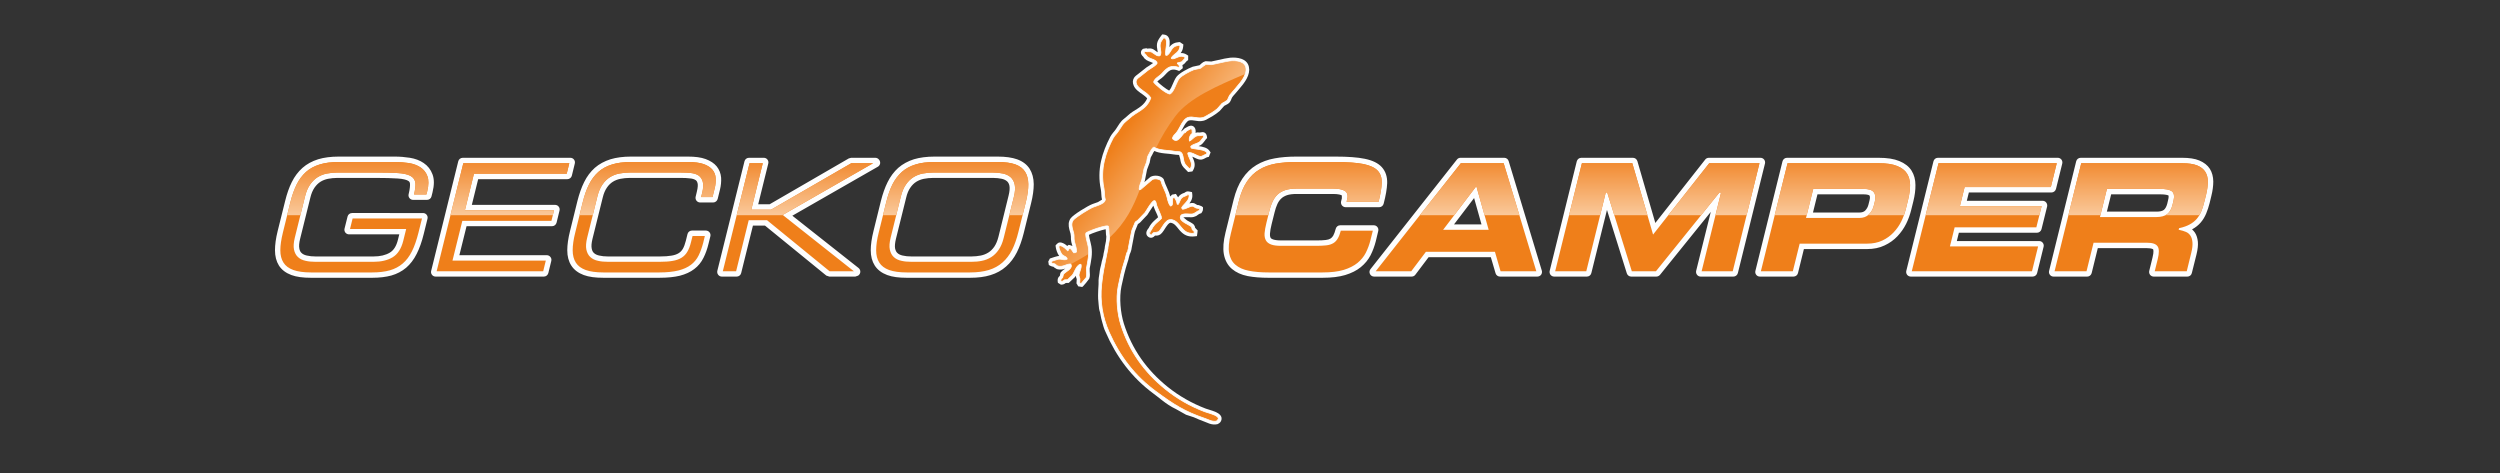 <?xml version="1.0" encoding="UTF-8" standalone="no"?>
<svg
   xmlns:dc="http://purl.org/dc/elements/1.1/"
   xmlns:cc="http://creativecommons.org/ns#"
   xmlns:rdf="http://www.w3.org/1999/02/22-rdf-syntax-ns#"
   xmlns:svg="http://www.w3.org/2000/svg"
   xmlns="http://www.w3.org/2000/svg"
   version="1.1"
   xml:space="preserve"
   width="449"
   height="85"
   style="clip-rule:evenodd;fill-rule:evenodd;image-rendering:optimizeQuality;shape-rendering:geometricPrecision;text-rendering:geometricPrecision"
   viewBox="0 0 449 85"
   id="svg41"><rect x="0" y="0" width="449" height="85" fill="#333333" stroke="none"/> <defs
   id="defs18"> <style
   type="text/css"
   id="style2"> <![CDATA[ .fil0 {fill:#2B2A29} .fil1 {fill:#FEFEFE;fill-rule:nonzero} .fil2 {fill:#EF7F1A;fill-rule:nonzero} .fil3 {fill:url(#id0)} .fil4 {fill:url(#id1)} ]]> </style> <linearGradient
   id="id0"
   gradientUnits="userSpaceOnUse"
   x1="177.26"
   y1="30.58"
   x2="177.26"
   y2="23.02"> <stop
   offset="0"
   style="stop-opacity:1; stop-color:#FAC99A"
   id="stop4" /> <stop
   offset="1"
   style="stop-opacity:1; stop-color:#F18A30"
   id="stop6" /> </linearGradient> <linearGradient
   id="id1"
   gradientUnits="userSpaceOnUse"
   x1="151.6"
   y1="13.56"
   x2="174.85"
   y2="30.72"> <stop
   offset="0"
   style="stop-opacity:1; stop-color:#EF7F1A"
   id="stop9" /> <stop
   offset="0.329"
   style="stop-opacity:1; stop-color:#EF7F1A"
   id="stop11" /> <stop
   offset="0.749"
   style="stop-opacity:1; stop-color:#FAC897"
   id="stop13" /> <stop
   offset="1"
   style="stop-opacity:1; stop-color:#FAC897"
   id="stop15" /> </linearGradient> </defs> <g
   transform="matrix(1.264,0,0,1.264,0.003,-1.0159625e-4)"
   id="_2281609811104"> <path
   style="fill:#fefefe;fill-rule:nonzero"
   id="path23"
   d="m 310.79,39.3 h -4.77 c -0.2,0 -0.39,-0.09 -0.52,-0.25 -0.12,-0.16 -0.17,-0.37 -0.12,-0.56 l 0.46,-1.87 c 0.24,-0.95 0.1,-1.18 0.09,-1.19 0,0 -0.14,-0.17 -0.87,-0.17 h -6.99 l -0.87,3.54 c -0.08,0.3 -0.34,0.5 -0.64,0.5 h -4.77 c -0.21,0 -0.4,-0.09 -0.52,-0.25 -0.13,-0.16 -0.17,-0.37 -0.12,-0.56 L 295,22.92 c 0.07,-0.29 0.33,-0.5 0.64,-0.5 h 14.4 c 1.02,0 1.82,0.12 2.45,0.38 0.67,0.28 1.18,0.68 1.51,1.2 0.31,0.5 0.47,1.11 0.48,1.79 0,0.62 -0.09,1.32 -0.28,2.07 l -0.24,0.99 c -0.14,0.54 -0.3,1.05 -0.49,1.49 -0.2,0.48 -0.46,0.91 -0.78,1.28 -0.32,0.37 -0.72,0.69 -1.19,0.95 l -0.04,0.02 c 0.15,0.13 0.29,0.29 0.41,0.46 0.23,0.35 0.37,0.79 0.42,1.31 0.04,0.49 -0.02,1.07 -0.2,1.8 l -0.66,2.64 c -0.07,0.3 -0.33,0.5 -0.64,0.5 z m -11.43,-9.23 h 7.05 c 0.48,0 0.84,-0.08 1.05,-0.25 0.21,-0.17 0.37,-0.47 0.48,-0.88 l 0.12,-0.52 c 0.11,-0.42 0.07,-0.59 0.06,-0.64 -0.09,-0.05 -0.4,-0.17 -1.21,-0.17 h -6.94 z M 288.81,39.3 H 271.5 c -0.2,0 -0.39,-0.09 -0.52,-0.25 -0.12,-0.16 -0.17,-0.37 -0.12,-0.56 l 3.86,-15.57 c 0.07,-0.29 0.33,-0.5 0.63,-0.5 h 17.03 c 0.2,0 0.39,0.09 0.52,0.25 0.12,0.16 0.17,0.37 0.12,0.57 l -0.89,3.61 c -0.08,0.29 -0.34,0.5 -0.64,0.5 h -11.74 l -0.29,1.18 h 10.77 c 0.2,0 0.39,0.09 0.51,0.25 0.13,0.16 0.17,0.37 0.13,0.56 l -0.8,3.23 c -0.08,0.29 -0.34,0.5 -0.64,0.5 h -11.1 l -0.29,1.18 h 11.7 c 0.2,0 0.39,0.09 0.51,0.25 0.13,0.16 0.17,0.37 0.12,0.56 l -0.92,3.74 c -0.07,0.3 -0.34,0.5 -0.64,0.5 z m -33.98,0 h -4.77 c -0.21,0 -0.4,-0.09 -0.52,-0.25 -0.13,-0.16 -0.17,-0.37 -0.12,-0.56 l 3.85,-15.57 c 0.07,-0.29 0.34,-0.5 0.64,-0.5 h 13 c 1.24,0 2.2,0.15 2.95,0.46 0.79,0.32 1.38,0.78 1.75,1.37 0.36,0.58 0.55,1.26 0.55,2.04 0.01,0.7 -0.09,1.47 -0.29,2.28 l -0.33,1.33 c -0.16,0.63 -0.39,1.27 -0.7,1.9 -0.32,0.64 -0.73,1.23 -1.23,1.76 -0.51,0.54 -1.12,0.98 -1.83,1.31 -0.72,0.35 -1.56,0.52 -2.5,0.52 h -8.97 l -0.84,3.41 c -0.07,0.3 -0.34,0.5 -0.64,0.5 z m 2.77,-9.1 h 6.57 c 0.38,0 0.66,-0.09 0.85,-0.28 0.23,-0.24 0.39,-0.53 0.47,-0.87 l 0.15,-0.6 c 0.08,-0.32 0.07,-0.56 -0.01,-0.67 -0.04,-0.05 -0.27,-0.17 -0.9,-0.17 h -6.49 z m -11.31,9.1 h -4.65 c -0.2,0 -0.39,-0.09 -0.51,-0.25 C 241,38.89 240.96,38.68 241,38.49 l 2.08,-8.38 -7.22,8.95 c -0.13,0.15 -0.32,0.24 -0.52,0.24 h -3.57 c -0.28,0 -0.54,-0.19 -0.62,-0.46 l -2.82,-9.01 -2.22,8.97 c -0.07,0.3 -0.33,0.5 -0.64,0.5 h -4.64 c -0.2,0 -0.39,-0.09 -0.52,-0.25 -0.12,-0.16 -0.17,-0.37 -0.12,-0.56 l 3.85,-15.57 c 0.08,-0.29 0.34,-0.5 0.64,-0.5 h 7.33 c 0.3,0 0.55,0.19 0.64,0.47 l 2.55,8.79 7.09,-9.01 c 0.12,-0.16 0.31,-0.25 0.52,-0.25 h 7.33 c 0.2,0 0.39,0.09 0.52,0.25 0.12,0.16 0.17,0.37 0.12,0.57 l -3.85,15.56 c -0.08,0.3 -0.34,0.5 -0.64,0.5 z m -27.85,0 h -5.31 c -0.29,0 -0.55,-0.19 -0.63,-0.47 l -0.67,-2.28 h -8.85 l -1.88,2.49 c -0.12,0.17 -0.32,0.26 -0.53,0.26 h -5.33 c -0.25,0 -0.48,-0.14 -0.59,-0.37 -0.11,-0.23 -0.08,-0.5 0.08,-0.69 l 12.28,-15.57 c 0.12,-0.16 0.31,-0.25 0.51,-0.25 h 6.21 c 0.29,0 0.55,0.19 0.63,0.47 l 4.71,15.56 c 0.06,0.2 0.02,0.42 -0.1,0.59 -0.12,0.16 -0.32,0.26 -0.53,0.26 z M 206.6,31.88 h 3.9 l -1.05,-3.74 z m -18.67,7.59 h -7.69 c -1.11,0 -2.1,-0.08 -2.95,-0.24 -0.92,-0.18 -1.67,-0.53 -2.25,-1.02 -0.61,-0.52 -0.99,-1.23 -1.15,-2.11 -0.14,-0.82 -0.07,-1.83 0.24,-3.07 l 1.15,-4.65 c 0.3,-1.2 0.72,-2.21 1.25,-3 0.54,-0.81 1.21,-1.46 1.99,-1.93 0.76,-0.46 1.64,-0.78 2.6,-0.95 0.92,-0.17 1.95,-0.25 3.05,-0.25 h 5.62 c 1.72,0 3.11,0.1 4.12,0.31 1.12,0.23 1.91,0.62 2.43,1.19 0.53,0.59 0.79,1.36 0.76,2.28 -0.03,0.79 -0.2,1.77 -0.5,2.91 -0.07,0.29 -0.33,0.5 -0.63,0.5 h -4.78 c -0.2,0 -0.39,-0.1 -0.52,-0.26 -0.12,-0.16 -0.16,-0.37 -0.12,-0.56 l 0.11,-0.43 v -0.42 c -0.13,-0.08 -0.46,-0.21 -1.24,-0.21 h -5.2 c -0.56,0 -1.02,0.06 -1.37,0.18 -0.33,0.12 -0.6,0.27 -0.81,0.48 -0.23,0.21 -0.4,0.47 -0.54,0.77 -0.16,0.34 -0.29,0.74 -0.4,1.19 l -0.42,1.68 c -0.13,0.52 -0.21,0.97 -0.23,1.32 -0.02,0.34 0.03,0.51 0.08,0.6 0.03,0.04 0.09,0.15 0.36,0.24 0.17,0.06 0.51,0.14 1.11,0.14 h 5.1 c 0.5,0 0.93,-0.02 1.27,-0.06 0.28,-0.03 0.5,-0.1 0.67,-0.2 0.16,-0.1 0.28,-0.23 0.39,-0.41 0.13,-0.23 0.25,-0.56 0.36,-0.98 0.07,-0.29 0.33,-0.5 0.63,-0.5 h 4.78 c 0.2,0 0.39,0.09 0.51,0.25 0.13,0.16 0.17,0.37 0.12,0.57 l -0.35,1.46 c -0.18,0.7 -0.43,1.37 -0.74,1.98 -0.33,0.64 -0.8,1.21 -1.39,1.69 -0.58,0.48 -1.33,0.85 -2.21,1.12 -0.87,0.26 -1.94,0.39 -3.21,0.39 z m -50.11,0 h -8.97 c -1.14,0 -2.06,-0.12 -2.79,-0.39 -0.78,-0.29 -1.38,-0.74 -1.77,-1.35 -0.38,-0.6 -0.57,-1.32 -0.57,-2.17 0,-0.77 0.13,-1.69 0.39,-2.73 l 1.05,-4.26 c 0.26,-1.03 0.58,-1.94 0.96,-2.7 0.39,-0.79 0.9,-1.47 1.51,-2.02 0.62,-0.54 1.37,-0.95 2.22,-1.22 0.83,-0.25 1.82,-0.38 2.94,-0.38 h 8.97 c 1.13,0 2.04,0.13 2.77,0.39 0.79,0.29 1.38,0.74 1.77,1.35 0.37,0.59 0.57,1.32 0.58,2.17 0,0.78 -0.12,1.7 -0.38,2.73 l -1.05,4.26 c -0.26,1.03 -0.58,1.94 -0.97,2.71 -0.4,0.79 -0.91,1.47 -1.53,2.01 -0.61,0.55 -1.36,0.96 -2.21,1.22 -0.83,0.26 -1.81,0.38 -2.92,0.38 z m -5.24,-14.19 c -0.46,0 -0.9,0.05 -1.32,0.13 -0.39,0.08 -0.75,0.22 -1.07,0.42 -0.31,0.2 -0.6,0.47 -0.84,0.83 -0.26,0.36 -0.46,0.84 -0.6,1.44 l -1.45,5.84 c -0.14,0.58 -0.18,1.04 -0.12,1.37 0.07,0.29 0.17,0.51 0.34,0.65 0.18,0.17 0.42,0.28 0.73,0.35 0.37,0.09 0.79,0.13 1.25,0.13 h 8.53 c 0.46,0 0.9,-0.05 1.33,-0.13 0.38,-0.08 0.74,-0.22 1.06,-0.42 0.31,-0.19 0.6,-0.47 0.85,-0.83 0.25,-0.36 0.45,-0.84 0.6,-1.43 l 1.44,-5.85 c 0.14,-0.57 0.18,-1.04 0.12,-1.37 -0.06,-0.29 -0.17,-0.5 -0.34,-0.65 -0.18,-0.16 -0.43,-0.28 -0.73,-0.35 -0.37,-0.08 -0.79,-0.13 -1.24,-0.13 z M 121.53,39.3 h -3.7 l -0.42,-0.14 -8.71,-7.1 h -1.72 l -1.67,6.74 c -0.07,0.3 -0.34,0.5 -0.64,0.5 h -2.11 c -0.2,0 -0.39,-0.09 -0.51,-0.25 -0.13,-0.16 -0.17,-0.37 -0.13,-0.56 l 3.86,-15.57 c 0.07,-0.29 0.33,-0.5 0.64,-0.5 h 2.1 c 0.21,0 0.4,0.09 0.52,0.25 0.13,0.16 0.17,0.37 0.12,0.57 l -1.43,5.78 h 1.63 l 11.24,-6.51 0.33,-0.09 h 3.44 c 0.21,0 0.4,0.1 0.52,0.26 l 0.04,0.05 c 0.11,0.15 0.15,0.34 0.12,0.52 -0.04,0.19 -0.16,0.35 -0.32,0.44 l -12.15,6.96 9.41,7.43 c 0.16,0.13 0.25,0.32 0.25,0.52 0,0.2 -0.09,0.39 -0.25,0.51 l -0.05,0.05 z m -27.84,0.17 h -7.96 c -1.14,0 -2.06,-0.12 -2.79,-0.39 -0.78,-0.29 -1.38,-0.74 -1.77,-1.35 -0.38,-0.59 -0.57,-1.32 -0.57,-2.17 0,-0.77 0.13,-1.69 0.39,-2.73 l 1.05,-4.26 c 0.26,-1.03 0.58,-1.94 0.96,-2.7 0.39,-0.8 0.9,-1.47 1.51,-2.02 0.62,-0.54 1.37,-0.95 2.23,-1.22 0.82,-0.25 1.81,-0.38 2.93,-0.38 h 8.06 c 1.05,0 1.88,0.11 2.53,0.35 0.68,0.25 1.21,0.6 1.57,1.04 0.37,0.46 0.58,1 0.63,1.61 0.03,0.54 -0.02,1.1 -0.16,1.68 l -0.33,1.34 c -0.08,0.29 -0.34,0.5 -0.64,0.5 h -1.85 c -0.2,0 -0.39,-0.09 -0.52,-0.25 -0.12,-0.16 -0.17,-0.37 -0.12,-0.57 l 0.17,-0.71 c 0.17,-0.68 0.15,-1.04 0.1,-1.22 -0.07,-0.28 -0.2,-0.39 -0.29,-0.44 -0.19,-0.12 -0.44,-0.2 -0.76,-0.23 -0.39,-0.05 -0.83,-0.07 -1.29,-0.07 h -7.31 c -0.46,0 -0.9,0.05 -1.32,0.13 -0.39,0.08 -0.75,0.22 -1.07,0.42 -0.31,0.2 -0.6,0.47 -0.84,0.83 -0.25,0.36 -0.46,0.84 -0.6,1.44 l -1.45,5.84 c -0.14,0.58 -0.18,1.04 -0.11,1.37 0.05,0.29 0.16,0.51 0.33,0.65 0.18,0.17 0.42,0.28 0.73,0.35 0.37,0.09 0.79,0.13 1.25,0.13 h 7.37 c 0.66,0 1.23,-0.04 1.68,-0.12 0.41,-0.07 0.75,-0.19 1,-0.35 0.24,-0.15 0.43,-0.35 0.58,-0.6 0.17,-0.29 0.31,-0.67 0.43,-1.14 l 0.24,-0.97 c 0.07,-0.29 0.33,-0.5 0.63,-0.5 h 1.98 c 0.21,0 0.4,0.1 0.52,0.25 0.13,0.16 0.17,0.37 0.12,0.57 l -0.26,1.05 c -0.18,0.75 -0.42,1.42 -0.72,2.01 -0.31,0.63 -0.75,1.17 -1.31,1.59 -0.54,0.42 -1.24,0.74 -2.05,0.95 -0.79,0.19 -1.76,0.29 -2.9,0.29 z M 77.27,39.3 H 61.9 c -0.21,0 -0.4,-0.09 -0.52,-0.25 -0.13,-0.16 -0.17,-0.37 -0.12,-0.56 l 3.85,-15.57 c 0.07,-0.29 0.33,-0.5 0.64,-0.5 h 15.28 c 0.21,0 0.4,0.09 0.52,0.25 0.13,0.16 0.17,0.37 0.12,0.57 l -0.42,1.72 c -0.07,0.29 -0.34,0.5 -0.64,0.5 H 67.94 l -0.9,3.65 h 11.82 c 0.21,0 0.4,0.09 0.52,0.25 0.13,0.16 0.17,0.37 0.12,0.56 l -0.42,1.72 c -0.08,0.3 -0.34,0.5 -0.64,0.5 H 66.29 l -1.02,4.12 h 12.42 c 0.21,0 0.4,0.1 0.52,0.26 0.13,0.16 0.17,0.36 0.12,0.56 l -0.42,1.72 c -0.08,0.3 -0.34,0.5 -0.64,0.5 z M 52.88,39.47 H 44.2 c -1.15,0 -2.07,-0.12 -2.8,-0.39 -0.78,-0.29 -1.38,-0.74 -1.77,-1.35 -0.37,-0.59 -0.56,-1.32 -0.56,-2.17 0,-0.77 0.12,-1.69 0.38,-2.73 l 1.06,-4.26 c 0.25,-1.03 0.57,-1.94 0.95,-2.7 0.39,-0.79 0.9,-1.47 1.52,-2.02 0.61,-0.54 1.36,-0.95 2.22,-1.22 0.82,-0.25 1.81,-0.38 2.93,-0.38 h 7.96 c 0.73,0 1.46,0.06 2.15,0.17 0.75,0.12 1.41,0.37 1.95,0.74 0.58,0.39 1.01,0.93 1.26,1.61 0.26,0.69 0.26,1.53 0,2.57 l -0.14,0.56 c -0.07,0.3 -0.33,0.5 -0.64,0.5 H 58.7 c -0.21,0 -0.4,-0.09 -0.52,-0.25 -0.13,-0.16 -0.17,-0.37 -0.12,-0.56 0.2,-0.82 0.21,-1.27 0.19,-1.5 -0.02,-0.2 -0.1,-0.32 -0.3,-0.42 -0.2,-0.11 -0.63,-0.26 -1.48,-0.31 -0.77,-0.05 -1.81,-0.08 -3.09,-0.08 h -5.46 c -0.45,0 -0.9,0.05 -1.32,0.13 -0.39,0.08 -0.75,0.22 -1.07,0.42 -0.31,0.2 -0.59,0.47 -0.84,0.83 -0.25,0.36 -0.46,0.84 -0.6,1.44 l -1.45,5.84 c -0.14,0.58 -0.18,1.04 -0.11,1.37 0.05,0.29 0.16,0.51 0.33,0.65 0.18,0.17 0.42,0.28 0.73,0.35 0.37,0.09 0.79,0.13 1.25,0.13 h 8.23 c 0.94,0 1.71,-0.18 2.31,-0.54 0.56,-0.33 0.94,-0.94 1.16,-1.84 l 0.19,-0.76 h -7.14 c -0.2,0 -0.39,-0.09 -0.52,-0.25 -0.12,-0.16 -0.17,-0.37 -0.12,-0.56 l 0.43,-1.72 c 0.07,-0.3 0.34,-0.5 0.64,-0.5 H 60.1 c 0.2,0 0.4,0.09 0.52,0.25 0.13,0.16 0.17,0.37 0.12,0.56 l -0.53,2.15 c -0.27,1.11 -0.61,2.06 -1,2.83 -0.4,0.81 -0.91,1.47 -1.5,1.98 -0.6,0.51 -1.31,0.88 -2.11,1.11 -0.78,0.21 -1.69,0.32 -2.72,0.32 z"
   class="fil1" /> <path
   style="fill:#ef7f1a;fill-rule:nonzero"
   id="path25"
   d="m 48.13,23.02 c -1.04,0 -1.95,0.11 -2.71,0.35 -0.75,0.23 -1.4,0.58 -1.94,1.06 -0.53,0.48 -0.98,1.08 -1.33,1.78 -0.35,0.71 -0.66,1.57 -0.9,2.55 l -1.05,4.26 c -0.24,0.97 -0.37,1.83 -0.37,2.54 0,0.7 0.15,1.29 0.45,1.76 0.29,0.46 0.76,0.81 1.39,1.04 0.63,0.23 1.48,0.35 2.53,0.35 h 8.68 c 0.96,0 1.8,-0.1 2.51,-0.3 0.7,-0.2 1.31,-0.52 1.82,-0.96 0.52,-0.44 0.96,-1.02 1.32,-1.74 0.36,-0.72 0.67,-1.62 0.93,-2.66 l 0.5,-2.01 H 50.1 l -0.37,1.5 h 7.98 l -0.42,1.7 c -0.28,1.1 -0.78,1.88 -1.51,2.32 -0.72,0.43 -1.63,0.64 -2.71,0.64 h -8.23 c -0.51,0 -0.99,-0.04 -1.41,-0.14 -0.44,-0.09 -0.81,-0.27 -1.09,-0.53 -0.28,-0.25 -0.47,-0.61 -0.57,-1.07 -0.09,-0.44 -0.05,-1.01 0.12,-1.7 l 1.45,-5.85 c 0.17,-0.68 0.41,-1.25 0.72,-1.69 0.31,-0.44 0.66,-0.79 1.06,-1.04 0.4,-0.25 0.85,-0.43 1.33,-0.52 0.47,-0.09 0.97,-0.14 1.47,-0.14 h 5.46 c 1.29,0 2.35,0.02 3.14,0.07 0.8,0.05 1.4,0.19 1.8,0.4 0.42,0.23 0.65,0.57 0.7,1.02 0.03,0.4 -0.03,0.95 -0.19,1.62 h 1.76 l 0.12,-0.47 c 0.21,-0.88 0.22,-1.59 0.02,-2.12 -0.19,-0.53 -0.52,-0.95 -0.97,-1.25 -0.45,-0.3 -1,-0.51 -1.64,-0.62 -0.66,-0.1 -1.34,-0.15 -2.03,-0.15 z m 41.54,0 c -1.04,0 -1.96,0.11 -2.71,0.35 -0.75,0.23 -1.4,0.58 -1.94,1.06 -0.53,0.48 -0.98,1.07 -1.33,1.78 -0.36,0.71 -0.66,1.57 -0.9,2.55 l -1.05,4.26 c -0.25,0.97 -0.37,1.83 -0.37,2.54 0,0.7 0.15,1.29 0.45,1.76 0.29,0.46 0.76,0.81 1.39,1.04 0.63,0.23 1.48,0.35 2.52,0.35 h 7.96 c 1.07,0 1.98,-0.1 2.71,-0.28 0.71,-0.18 1.31,-0.45 1.78,-0.81 0.46,-0.35 0.83,-0.8 1.09,-1.33 0.26,-0.53 0.48,-1.15 0.66,-1.84 l 0.22,-0.92 H 98.4 l -0.22,0.88 c -0.13,0.54 -0.3,0.99 -0.51,1.34 -0.2,0.36 -0.48,0.65 -0.83,0.87 -0.34,0.21 -0.77,0.37 -1.28,0.45 -0.49,0.09 -1.1,0.13 -1.81,0.13 h -7.37 c -0.51,0 -0.99,-0.04 -1.41,-0.14 -0.44,-0.09 -0.81,-0.27 -1.09,-0.53 -0.28,-0.25 -0.47,-0.61 -0.57,-1.07 -0.09,-0.44 -0.05,-1.01 0.12,-1.7 l 1.45,-5.85 c 0.17,-0.68 0.41,-1.25 0.72,-1.69 0.3,-0.44 0.66,-0.79 1.06,-1.04 0.4,-0.25 0.85,-0.43 1.33,-0.52 0.47,-0.09 0.97,-0.14 1.47,-0.14 h 7.31 c 0.49,0 0.95,0.02 1.37,0.06 0.44,0.05 0.81,0.16 1.1,0.35 0.3,0.2 0.5,0.5 0.61,0.89 0.11,0.39 0.08,0.93 -0.09,1.61 L 99.62,28 h 1.62 l 0.31,-1.25 c 0.13,-0.5 0.17,-0.99 0.14,-1.45 -0.03,-0.45 -0.19,-0.84 -0.45,-1.17 -0.28,-0.34 -0.7,-0.61 -1.24,-0.81 -0.56,-0.2 -1.32,-0.3 -2.26,-0.3 z m 152.11,15.52 h 4.42 L 250,23.19 h -7.14 l -7.98,10.14 -2.95,-10.14 h -7.16 l -3.8,15.35 h 4.42 l 2.77,-11.19 h 0.16 l 0.07,0.08 3.47,11.11 h 3.43 l 9.02,-11.19 h 0.19 l 0.01,0.14 z m 64.38,0 h 4.55 l 0.63,-2.57 c 0.16,-0.63 0.22,-1.15 0.18,-1.54 -0.03,-0.39 -0.13,-0.71 -0.29,-0.95 -0.16,-0.24 -0.37,-0.42 -0.64,-0.53 -0.28,-0.12 -0.59,-0.21 -0.92,-0.28 l -0.11,-0.03 0.06,-0.22 0.06,-0.01 c 0.57,-0.13 1.06,-0.3 1.45,-0.52 0.39,-0.21 0.72,-0.47 0.99,-0.78 0.26,-0.3 0.48,-0.66 0.65,-1.06 0.17,-0.42 0.32,-0.88 0.44,-1.39 l 0.25,-0.99 c 0.17,-0.69 0.25,-1.32 0.25,-1.87 0,-0.54 -0.13,-1.01 -0.37,-1.39 -0.23,-0.38 -0.62,-0.68 -1.14,-0.9 -0.53,-0.21 -1.26,-0.32 -2.16,-0.32 h -14.32 l -3.79,15.35 h 4.54 l 1,-4.05 h 7.59 c 0.8,0 1.29,0.17 1.52,0.53 0.22,0.34 0.22,0.93 0.01,1.78 z m 0.25,-7.7 h -8.03 l 0.99,-4 h 7.54 c 0.79,0 1.33,0.1 1.66,0.32 0.34,0.23 0.42,0.72 0.24,1.45 l -0.13,0.51 c -0.14,0.58 -0.39,1.02 -0.74,1.3 -0.35,0.28 -0.87,0.42 -1.53,0.42 z m -56.21,7.7 h 4.54 l 0.97,-3.92 h 9.57 c 0.82,0 1.56,-0.15 2.17,-0.44 0.62,-0.29 1.16,-0.68 1.6,-1.15 0.45,-0.47 0.82,-1 1.1,-1.57 0.28,-0.58 0.5,-1.17 0.64,-1.74 l 0.33,-1.34 c 0.19,-0.74 0.28,-1.45 0.28,-2.09 -0.01,-0.63 -0.15,-1.17 -0.44,-1.63 -0.28,-0.45 -0.75,-0.81 -1.39,-1.07 -0.65,-0.27 -1.54,-0.4 -2.66,-0.4 h -12.92 z m 13.97,-7.57 h -7.56 l 1.03,-4.13 h 7.09 c 0.78,0 1.27,0.15 1.51,0.47 0.24,0.32 0.28,0.76 0.15,1.32 l -0.15,0.6 c -0.12,0.48 -0.35,0.89 -0.68,1.22 -0.33,0.35 -0.8,0.52 -1.39,0.52 z M 62.04,38.54 h 15.14 l 0.37,-1.51 H 64.29 l 1.4,-5.65 h 12.66 l 0.37,-1.51 H 66.06 l 1.28,-5.18 h 13.18 l 0.37,-1.5 H 65.83 Z m 55.83,0 h 3.45 l -10.11,-8 12.85,-7.35 h -3.1 l -11.4,6.6 h -2.81 l 1.63,-6.6 h -1.88 l -3.8,15.35 h 1.89 l 1.79,-7.25 h 2.6 l 0.03,0.02 z m 95.34,0 h 5.08 l -4.64,-15.35 h -6.08 l -12.1,15.35 h 5.05 l 2.08,-2.76 h 9.81 z m -1.69,-5.89 h -6.47 l 4.72,-6.2 z m 60.12,5.89 h 17.08 l 0.87,-3.53 h -12.53 l 0.67,-2.71 h 11.61 l 0.75,-3.01 h -11.61 l 0.67,-2.71 h 12.25 l 0.84,-3.39 h -16.8 z M 132.79,23.02 c -1.04,0 -1.96,0.11 -2.71,0.35 -0.75,0.23 -1.4,0.58 -1.94,1.06 -0.53,0.48 -0.98,1.07 -1.34,1.78 -0.35,0.71 -0.65,1.57 -0.89,2.55 l -1.05,4.26 c -0.25,0.97 -0.37,1.83 -0.37,2.54 0,0.7 0.15,1.29 0.45,1.76 0.29,0.46 0.76,0.81 1.38,1.04 0.64,0.23 1.49,0.35 2.53,0.35 h 8.97 c 1.03,0 1.93,-0.12 2.69,-0.35 0.75,-0.23 1.4,-0.59 1.94,-1.07 0.53,-0.47 0.99,-1.07 1.35,-1.78 0.36,-0.71 0.66,-1.57 0.9,-2.55 l 1.06,-4.25 c 0.24,-0.98 0.36,-1.83 0.35,-2.55 -0.01,-0.69 -0.16,-1.29 -0.46,-1.75 -0.29,-0.47 -0.76,-0.82 -1.38,-1.05 -0.64,-0.23 -1.48,-0.34 -2.51,-0.34 z m 5.24,14.18 h -8.53 c -0.51,0 -0.99,-0.04 -1.41,-0.14 -0.44,-0.09 -0.81,-0.27 -1.09,-0.53 -0.28,-0.25 -0.47,-0.61 -0.57,-1.07 -0.09,-0.44 -0.05,-1.01 0.12,-1.7 L 128,27.91 c 0.17,-0.68 0.41,-1.25 0.72,-1.69 0.3,-0.44 0.66,-0.79 1.06,-1.04 0.4,-0.25 0.85,-0.43 1.33,-0.52 0.47,-0.09 0.96,-0.14 1.47,-0.14 h 8.54 c 0.5,0 0.98,0.05 1.4,0.14 0.44,0.1 0.81,0.28 1.09,0.53 0.29,0.26 0.48,0.62 0.57,1.07 0.09,0.44 0.05,1.02 -0.12,1.7 l -1.45,5.85 c -0.17,0.69 -0.41,1.25 -0.72,1.69 -0.3,0.44 -0.66,0.79 -1.06,1.04 -0.4,0.25 -0.85,0.43 -1.32,0.52 -0.47,0.1 -0.97,0.14 -1.48,0.14 z m 46.14,-14.18 c -1.06,0 -2.04,0.08 -2.91,0.23 -0.87,0.16 -1.66,0.44 -2.34,0.86 -0.69,0.41 -1.27,0.98 -1.75,1.7 -0.48,0.71 -0.87,1.64 -1.14,2.75 l -1.15,4.65 c -0.28,1.13 -0.36,2.06 -0.23,2.76 0.12,0.69 0.42,1.25 0.89,1.65 0.48,0.41 1.11,0.7 1.9,0.85 0.8,0.16 1.74,0.24 2.8,0.24 h 7.69 c 1.19,0 2.19,-0.12 2.99,-0.36 0.78,-0.24 1.44,-0.57 1.95,-0.98 0.51,-0.42 0.91,-0.9 1.19,-1.45 0.28,-0.56 0.51,-1.17 0.67,-1.82 l 0.33,-1.32 h -4.55 c -0.12,0.45 -0.26,0.82 -0.42,1.09 -0.17,0.3 -0.39,0.53 -0.66,0.69 -0.26,0.15 -0.59,0.26 -0.97,0.3 -0.37,0.04 -0.83,0.07 -1.36,0.07 H 182 c -0.57,0 -1.03,-0.06 -1.37,-0.18 -0.35,-0.13 -0.61,-0.32 -0.76,-0.59 -0.15,-0.26 -0.22,-0.61 -0.19,-1.03 0.03,-0.4 0.12,-0.89 0.26,-1.46 L 180.35,30 c 0.12,-0.5 0.27,-0.94 0.45,-1.32 0.18,-0.39 0.41,-0.73 0.7,-1.02 0.3,-0.28 0.67,-0.49 1.1,-0.64 0.44,-0.15 0.98,-0.22 1.62,-0.22 h 5.2 c 0.73,0 1.28,0.1 1.64,0.31 0.38,0.23 0.5,0.65 0.34,1.26 l -0.07,0.3 h 4.55 c 0.27,-1.06 0.42,-1.96 0.45,-2.67 0.02,-0.71 -0.16,-1.29 -0.56,-1.73 -0.4,-0.44 -1.08,-0.76 -2.02,-0.96 -0.96,-0.19 -2.29,-0.29 -3.96,-0.29 z"
   class="fil2" /> <path
   style="fill:url(#id0)"
   id="path27"
   d="m 48.13,23.02 c -1.04,0 -1.95,0.11 -2.71,0.35 -0.75,0.23 -1.4,0.58 -1.94,1.06 -0.53,0.48 -0.98,1.08 -1.33,1.78 -0.35,0.71 -0.66,1.57 -0.9,2.55 l -0.45,1.82 h 1.88 l 0.66,-2.67 c 0.17,-0.68 0.41,-1.25 0.72,-1.69 0.31,-0.44 0.66,-0.79 1.06,-1.04 0.4,-0.25 0.85,-0.43 1.33,-0.52 0.47,-0.09 0.97,-0.14 1.47,-0.14 h 5.46 c 1.29,0 2.35,0.02 3.14,0.07 0.8,0.05 1.4,0.19 1.8,0.4 0.42,0.23 0.65,0.57 0.7,1.02 0.03,0.4 -0.03,0.95 -0.19,1.62 h 1.76 l 0.12,-0.47 c 0.21,-0.88 0.22,-1.59 0.02,-2.12 -0.19,-0.53 -0.52,-0.95 -0.97,-1.25 -0.45,-0.3 -1,-0.51 -1.64,-0.62 -0.66,-0.1 -1.34,-0.15 -2.03,-0.15 z m 264.37,7.56 h -4.81 c 0.09,-0.04 0.17,-0.1 0.25,-0.16 0.35,-0.28 0.6,-0.72 0.74,-1.3 l 0.13,-0.51 c 0.18,-0.73 0.1,-1.22 -0.24,-1.45 -0.33,-0.22 -0.87,-0.32 -1.66,-0.32 h -7.54 l -0.93,3.74 h -4.55 l 1.83,-7.39 h 14.32 c 0.9,0 1.63,0.11 2.16,0.32 0.52,0.22 0.91,0.52 1.14,0.9 0.24,0.38 0.37,0.85 0.37,1.39 0,0.55 -0.08,1.18 -0.25,1.87 l -0.25,0.99 c -0.12,0.51 -0.27,0.97 -0.44,1.39 -0.08,0.18 -0.17,0.36 -0.27,0.53 z m -22.73,0 h -16.16 l 1.83,-7.39 h 16.8 l -0.84,3.39 h -12.25 l -0.67,2.71 h 11.61 z m -19.24,0 h -5.11 c 0.05,-0.04 0.1,-0.08 0.14,-0.13 0.33,-0.33 0.56,-0.74 0.68,-1.22 l 0.15,-0.6 c 0.13,-0.56 0.09,-1 -0.15,-1.32 -0.24,-0.32 -0.73,-0.47 -1.51,-0.47 h -7.09 l -0.93,3.74 h -4.55 l 1.83,-7.39 h 12.92 c 1.12,0 2.01,0.13 2.66,0.4 0.64,0.26 1.11,0.62 1.39,1.07 0.29,0.46 0.43,1 0.44,1.63 0,0.64 -0.09,1.35 -0.28,2.09 l -0.33,1.34 c -0.07,0.28 -0.16,0.57 -0.26,0.86 z m -22.36,0 h -4.42 l 0.76,-3.09 -0.01,-0.14 h -0.19 l -2.6,3.23 h -4.66 l 5.81,-7.39 H 250 Z m -14.09,0 h -4.71 l -0.98,-3.15 -0.07,-0.08 h -0.16 l -0.8,3.23 h -4.42 l 1.83,-7.39 h 7.16 z m -18.19,0 h -4.96 l -1.16,-4.13 -3.15,4.13 h -4.88 l 5.83,-7.39 h 6.08 z m -35.68,0 h -4.68 l 0.5,-2.02 c 0.27,-1.11 0.66,-2.04 1.14,-2.75 0.48,-0.72 1.06,-1.29 1.75,-1.7 0.68,-0.42 1.47,-0.7 2.34,-0.86 0.87,-0.15 1.85,-0.23 2.91,-0.23 h 5.62 c 1.67,0 3,0.1 3.96,0.29 0.94,0.2 1.62,0.52 2.02,0.96 0.4,0.44 0.58,1.02 0.56,1.73 -0.03,0.71 -0.18,1.61 -0.45,2.67 h -4.55 l 0.07,-0.3 c 0.16,-0.61 0.04,-1.03 -0.34,-1.26 -0.36,-0.21 -0.91,-0.31 -1.64,-0.31 h -5.2 c -0.64,0 -1.18,0.07 -1.62,0.22 -0.43,0.15 -0.8,0.36 -1.1,0.64 -0.29,0.29 -0.52,0.63 -0.7,1.02 -0.18,0.38 -0.33,0.82 -0.45,1.32 z m -34.92,0 h -1.88 l 0.65,-2.62 c 0.17,-0.68 0.21,-1.26 0.12,-1.7 -0.09,-0.45 -0.28,-0.81 -0.57,-1.07 -0.28,-0.25 -0.65,-0.43 -1.09,-0.53 -0.42,-0.09 -0.9,-0.14 -1.4,-0.14 h -8.54 c -0.51,0 -1,0.05 -1.47,0.14 -0.48,0.09 -0.93,0.27 -1.33,0.52 -0.4,0.25 -0.76,0.6 -1.06,1.04 -0.31,0.44 -0.55,1.01 -0.72,1.69 l -0.66,2.67 h -1.88 l 0.45,-1.82 c 0.24,-0.98 0.54,-1.84 0.89,-2.55 0.36,-0.71 0.81,-1.3 1.34,-1.78 0.54,-0.48 1.19,-0.83 1.94,-1.06 0.75,-0.24 1.67,-0.35 2.71,-0.35 h 8.97 c 1.03,0 1.87,0.11 2.51,0.34 0.62,0.23 1.09,0.58 1.38,1.05 0.3,0.46 0.45,1.06 0.46,1.75 0.01,0.72 -0.11,1.57 -0.35,2.55 z m -34.04,0 h -6.58 l 1.83,-7.39 h 1.88 l -1.63,6.6 h 2.81 l 11.4,-6.6 h 3.1 l -12.85,7.35 z m -27.03,0 h -1.88 l 0.45,-1.82 c 0.24,-0.98 0.54,-1.84 0.9,-2.55 0.35,-0.71 0.8,-1.3 1.33,-1.78 0.54,-0.48 1.19,-0.83 1.94,-1.06 0.75,-0.24 1.67,-0.35 2.71,-0.35 h 8.07 c 0.94,0 1.7,0.1 2.26,0.3 0.54,0.2 0.96,0.47 1.24,0.81 0.26,0.33 0.42,0.72 0.45,1.17 0.03,0.46 -0.01,0.95 -0.14,1.45 L 101.24,28 h -1.62 l 0.14,-0.57 c 0.17,-0.68 0.2,-1.22 0.09,-1.61 -0.11,-0.39 -0.31,-0.69 -0.61,-0.89 -0.29,-0.19 -0.66,-0.3 -1.1,-0.35 -0.42,-0.04 -0.88,-0.06 -1.37,-0.06 h -7.31 c -0.5,0 -1,0.05 -1.47,0.14 -0.48,0.09 -0.93,0.27 -1.33,0.52 -0.4,0.25 -0.76,0.6 -1.06,1.04 -0.31,0.44 -0.55,1.01 -0.72,1.69 z m -5.67,0 H 64 l 1.83,-7.39 h 15.06 l -0.37,1.5 H 67.34 l -1.28,5.18 h 12.66 z"
   class="fil3" /> <g
   id="g37"> <path
   style="fill:#fefefe;fill-rule:nonzero"
   id="path29"
   d="m 169.41,22.26 0.01,0.03 c 0.3,0.64 0.5,1.2 0.12,1.87 l -0.12,0.2 -0.22,0.03 -0.17,0.02 -0.22,0.03 -0.16,-0.17 c -0.34,-0.35 -0.67,-0.6 -0.83,-1.09 -0.07,-0.19 -0.1,-0.4 -0.13,-0.6 l -0.16,-0.56 c -0.2,-0.02 -0.39,-0.04 -0.58,-0.05 l -0.03,-0.01 h -0.02 c -0.85,-0.16 -2.07,-0.11 -2.88,-0.51 l -0.14,0.21 c -0.09,0.17 -0.23,0.49 -0.36,0.68 -0.07,0.15 -0.12,0.6 -0.17,0.78 v 0.03 l -0.02,0.02 c -0.11,0.31 -0.23,0.62 -0.35,0.93 -0.1,0.5 -0.2,1 -0.3,1.51 v 0.02 l -0.01,0.03 -0.08,0.22 c 0.27,-0.23 0.55,-0.47 0.83,-0.71 l 0.03,-0.03 0.04,-0.02 c 0.51,-0.28 1.45,-0.2 1.82,0.29 l 0.04,0.06 0.02,0.07 c 0.06,0.16 0.12,0.33 0.17,0.5 0.18,0.44 0.39,0.86 0.56,1.31 0.07,0.18 0.12,0.38 0.17,0.57 l 0.23,-0.23 0.08,-0.05 0.08,-0.01 0.12,-0.02 0.3,-0.06 0.16,0.25 0.15,0.24 0.04,-0.06 c 0.21,-0.31 0.51,-0.47 0.85,-0.58 h 0.01 c 0.2,-0.16 0.39,-0.25 0.65,-0.19 l 0.11,0.02 0.32,0.07 0.04,0.33 c 0.04,0.33 -0.03,0.63 -0.18,0.92 L 169,28.9 c 0.2,-0.06 0.41,-0.09 0.65,-0.03 l 0.05,0.02 0.06,0.03 0.36,0.21 0.19,0.01 0.42,0.16 0.2,0.15 v 0.25 c -0.01,0.2 -0.04,0.3 -0.15,0.46 l -0.1,0.14 -0.17,0.05 c -0.17,0.05 -0.37,0.24 -0.54,0.34 l -0.34,0.13 c -0.25,0.07 -0.52,0.06 -0.78,0.04 l -0.68,0.01 -0.01,0.03 0.51,0.42 c 0.29,0.17 0.71,0.36 0.94,0.58 l 0.15,0.24 0.05,0.22 0.21,0.23 0.15,0.15 -0.02,0.22 -0.03,0.23 -0.05,0.36 -0.36,0.04 C 169,33.67 168.4,33.5 167.88,33 c -0.16,-0.14 -0.3,-0.31 -0.43,-0.47 -0.31,-0.38 -0.59,-0.8 -1.11,-0.88 l -0.07,0.01 c -0.21,0.04 -0.47,0.4 -0.58,0.57 -0.22,0.32 -0.49,0.84 -0.8,1.06 -0.14,0.11 -0.29,0.16 -0.46,0.18 l -0.15,0.01 h -0.16 l -0.03,0.02 c -0.22,0.26 -0.53,0.37 -0.85,0.21 -0.17,-0.1 -0.31,-0.25 -0.35,-0.45 -0.05,-0.24 0.04,-0.46 0.17,-0.66 l 0.16,-0.21 c 0.19,-0.4 0.44,-0.71 0.76,-1.01 0.19,-0.18 0.39,-0.34 0.57,-0.51 -0.06,-0.2 -0.18,-0.48 -0.24,-0.6 -0.13,-0.28 -0.28,-0.59 -0.38,-0.89 l -0.05,-0.16 c -0.29,0.4 -0.68,1.06 -0.83,1.27 l -0.02,0.03 -0.02,0.02 c -0.34,0.36 -0.68,0.71 -1.01,1.07 l -0.04,0.03 -0.03,0.03 -0.25,0.17 c -0.14,0.34 -0.28,0.69 -0.42,1.03 l -0.09,0.39 c -0.05,0.25 -0.1,0.5 -0.14,0.74 -0.08,0.4 -0.15,0.8 -0.23,1.2 -0.02,0.24 -0.14,0.67 -0.27,0.9 l -0.13,0.48 c -0.04,0.18 -0.11,0.51 -0.2,0.71 -0.36,1.11 -0.62,2.26 -0.86,3.4 -0.33,1.61 -0.14,3.76 0.35,5.31 1.16,3.65 3.26,6.59 6.23,8.98 1.64,1.31 3.44,2.33 5.4,3.08 l 0.38,0.12 c 0.2,0.06 0.39,0.12 0.59,0.19 0.47,0.16 1.2,0.44 1.28,1.02 l -0.02,0.27 c -0.07,0.28 -0.25,0.47 -0.51,0.58 l -0.03,0.02 -0.03,0.01 c -0.38,0.09 -0.75,0.05 -1.12,-0.07 -0.26,-0.09 -0.5,-0.21 -0.76,-0.3 -0.51,-0.17 -0.98,-0.4 -1.48,-0.61 -0.34,-0.11 -0.69,-0.23 -1.04,-0.34 l -0.04,-0.01 -0.04,-0.02 c -0.47,-0.26 -0.94,-0.52 -1.41,-0.79 -0.73,-0.34 -1.37,-0.78 -2.01,-1.28 -0.39,-0.3 -0.76,-0.61 -1.16,-0.9 -3.11,-2.29 -5.32,-5.26 -6.85,-8.81 -0.17,-0.31 -0.42,-1.15 -0.49,-1.47 -0.09,-0.23 -0.14,-0.59 -0.18,-0.76 -0.03,-0.18 -0.07,-0.37 -0.11,-0.55 -0.1,-0.24 -0.18,-0.73 -0.18,-0.98 -0.08,-0.64 -0.11,-1.19 -0.08,-1.84 l 0.01,-0.33 c 0.01,-0.17 0.02,-0.34 0.03,-0.51 0.01,-0.19 0.03,-0.43 0.02,-0.62 -0.03,-0.27 0.07,-0.97 0.13,-1.27 0.02,-0.33 0.17,-1.02 0.26,-1.32 0.02,-0.22 0.11,-0.5 0.16,-0.67 l 0.12,-0.48 c 0.01,-0.19 0.07,-0.42 0.11,-0.61 l 0.09,-0.43 c 0,-0.3 0.14,-0.74 0.18,-1.03 l 0.04,-0.45 0.01,-0.23 c -0.06,-0.23 -0.06,-0.59 -0.07,-0.78 l -0.02,-0.24 c -0.57,0.1 -1.94,0.57 -2.38,0.8 0.02,0.2 0.09,0.54 0.13,0.67 0.07,0.31 0.17,0.65 0.22,0.96 0.19,1.09 -0.04,2.07 -0.24,3.14 v 0.05 0.32 c 0.02,0.38 0.08,0.73 -0.07,1.1 l -0.43,0.56 -0.39,0.45 -0.17,0.16 -0.23,-0.04 -0.14,-0.02 -0.21,-0.04 -0.1,-0.19 -0.07,-0.11 -0.07,-0.12 0.01,-0.14 0.03,-0.46 -0.09,-0.25 -0.04,-0.23 -0.12,0.18 -0.02,0.03 -0.04,0.03 c -0.23,0.22 -0.47,0.44 -0.7,0.66 l -0.13,0.12 h -0.17 l -0.26,0.01 c -0.16,0.14 -0.31,0.21 -0.53,0.23 l -0.15,0.01 -0.43,-0.27 -0.03,-0.21 c -0.03,-0.25 0.02,-0.48 0.19,-0.67 l 0.11,-0.09 0.07,-0.34 0.02,-0.09 0.05,-0.07 c 0.15,-0.21 0.42,-0.39 0.64,-0.55 -0.4,0.15 -0.76,0.2 -1.19,0.08 l -0.38,-0.23 -0.1,-0.1 -0.23,-0.05 -0.27,-0.11 -0.17,-0.11 -0.03,-0.19 -0.02,-0.12 -0.03,-0.16 0.07,-0.14 0.07,-0.13 0.09,-0.17 0.19,-0.06 c 0.28,-0.09 0.59,-0.21 0.88,-0.27 l 0.25,-0.03 c -0.26,-0.36 -0.45,-0.93 -0.49,-1.3 l -0.02,-0.2 0.13,-0.15 0.21,-0.19 h 0.01 l 0.01,-0.01 c 0.16,-0.08 0.3,-0.1 0.48,-0.05 0.31,0.08 0.58,0.26 0.82,0.48 l 0.03,-0.03 0.17,-0.13 0.2,0.04 0.25,0.09 0.09,0.06 c -0.05,-0.19 -0.11,-0.38 -0.16,-0.58 -0.06,-0.29 -0.06,-0.53 -0.06,-0.81 l -0.05,-0.38 c -0.06,-0.21 -0.13,-0.42 -0.18,-0.64 -0.13,-0.54 -0.15,-1.09 0.2,-1.56 0.38,-0.52 2.45,-1.78 3.09,-2.02 0.26,-0.1 0.53,-0.18 0.79,-0.28 l 0.57,-0.35 c -0.13,-0.49 -0.07,-0.97 -0.17,-1.46 -0.28,-1.34 -0.26,-2.68 0.03,-4.01 0.27,-1.21 0.74,-2.35 1.31,-3.45 0.11,-0.22 0.27,-0.41 0.42,-0.61 0.13,-0.15 0.27,-0.31 0.38,-0.48 0.35,-0.52 0.64,-1.09 1.16,-1.48 0.42,-0.32 0.77,-0.71 1.23,-1 0.86,-0.54 1.65,-0.95 2.06,-1.89 -0.17,-0.21 -0.4,-0.38 -0.6,-0.53 -0.5,-0.36 -1.1,-0.72 -1.33,-1.32 -0.15,-0.36 -0.15,-0.74 0.06,-1.08 0.17,-0.25 0.38,-0.38 0.61,-0.56 0.37,-0.29 0.74,-0.58 1.1,-0.87 l 0.01,-0.01 0.01,-0.01 c 0.31,-0.21 0.67,-0.41 0.98,-0.65 l -0.33,-0.14 c -0.44,-0.16 -0.83,-0.32 -1.06,-0.74 l -0.08,-0.08 c -0.14,-0.14 -0.25,-0.29 -0.26,-0.5 -0.01,-0.21 0.09,-0.4 0.26,-0.52 l 0.02,-0.03 0.04,-0.01 0.45,-0.08 0.17,0.06 0.23,-0.03 c 0.16,-0.01 0.31,0 0.46,0.06 0.22,0.09 0.4,0.25 0.59,0.38 l 0.16,0.11 V 7.38 c -0.2,-1.09 -0.18,-1.41 0.49,-2.29 l 0.15,-0.2 0.26,0.02 c 0.18,0.02 0.34,0.08 0.48,0.2 0.42,0.37 0.35,1.08 0.28,1.59 0.34,-0.46 0.77,-0.67 1.34,-0.71 l 0.16,-0.01 0.13,0.09 0.14,0.1 0.22,0.14 -0.02,0.26 c -0.03,0.39 -0.15,0.7 -0.36,0.97 0.29,-0.02 0.58,0.05 0.86,0.23 l 0.21,0.14 -0.01,0.63 -0.19,0.13 -0.11,0.12 c -0.13,0.16 -0.24,0.3 -0.42,0.4 l -0.05,0.03 -0.05,0.02 0.04,0.2 0.02,0.25 -0.2,0.16 -0.11,0.09 -0.21,0.15 -0.23,-0.09 c -1.21,-0.43 -1.45,0.47 -2.25,1.09 -0.1,0.08 -0.46,0.32 -0.62,0.5 0.37,0.38 1.28,1.1 1.68,1.28 0.21,-0.2 0.4,-0.65 0.48,-0.85 0.17,-0.38 0.34,-0.81 0.59,-1.14 0.42,-0.52 1.62,-1.15 2.26,-1.39 l 0.03,-0.02 h 0.03 c 0.31,-0.07 0.62,-0.14 0.93,-0.2 L 170.48,9.23 170.73,9 c 0.15,-0.14 0.32,-0.23 0.52,-0.29 l 0.06,-0.01 h 0.07 c 0.25,0.01 0.49,0.02 0.73,0.04 0.64,-0.14 1.28,-0.28 1.92,-0.42 0.25,-0.05 0.5,-0.09 0.76,-0.12 1.02,-0.09 2.4,0.1 2.66,1.29 l 0.05,0.42 c -0.01,0.58 -0.26,1.14 -0.57,1.62 -0.19,0.3 -0.4,0.57 -0.63,0.84 -0.16,0.2 -0.34,0.39 -0.5,0.6 -0.22,0.29 -0.51,0.55 -0.72,0.85 l -0.01,0.02 -0.07,0.14 c -0.08,0.2 -0.14,0.38 -0.27,0.55 l -0.07,0.07 c -0.15,0.16 -0.33,0.24 -0.52,0.34 l -0.19,0.1 c -0.22,0.24 -0.43,0.48 -0.65,0.73 l -0.02,0.02 -0.03,0.02 c -0.55,0.48 -1.24,0.86 -1.88,1.21 -0.2,0.1 -0.41,0.16 -0.63,0.18 -0.3,0.04 -0.6,0 -0.91,-0.05 -0.26,-0.04 -0.62,-0.11 -0.89,-0.03 -0.32,0.1 -0.62,0.63 -0.77,0.91 -0.12,0.22 -0.24,0.45 -0.37,0.67 l 0.32,-0.25 c 0.1,-0.16 0.28,-0.26 0.46,-0.35 l 0.11,-0.06 c 0.28,-0.18 0.62,-0.27 0.91,-0.06 0.21,0.16 0.28,0.41 0.29,0.66 l -0.02,0.24 c 0.18,-0.07 0.38,-0.09 0.61,-0.05 l 0.12,-0.02 c 0.18,-0.04 0.33,-0.06 0.51,0.01 0.24,0.11 0.34,0.33 0.38,0.58 l 0.02,0.22 -0.16,0.16 -0.2,0.27 c -0.17,0.23 -0.33,0.43 -0.58,0.58 l -0.27,0.13 c 0.62,0.09 1.27,0.22 1.58,0.71 l 0.13,0.19 -0.09,0.22 -0.07,0.18 -0.09,0.23 -0.24,0.05 -0.16,0.07 c -0.29,0.16 -0.53,0.31 -0.88,0.27 -0.3,-0.04 -0.61,-0.2 -0.88,-0.33 z"
   class="fil1" /> <path
   style="fill:#ef7f1a;fill-rule:nonzero"
   id="path31"
   d="m 168.95,18.42 c 0.62,-0.41 0.48,0.53 0.41,0.57 -0.43,0.25 -0.41,1.02 -0.38,1.05 0.5,-0.19 0.76,-0.87 1.43,-0.76 l 0.28,-0.02 c 0.18,-0.04 0.31,-0.08 0.34,0.2 -0.24,0.24 -0.38,0.59 -0.69,0.77 -0.43,0.25 -0.83,0.25 -1.16,0.58 l 0.08,0.23 c 0.69,0.2 1.92,0.16 2.24,0.67 l -0.08,0.18 c -0.32,0.08 -0.58,0.37 -0.88,0.33 -0.53,-0.06 -1.31,-0.74 -1.75,-0.49 l -0.03,0.05 c 0.11,0.73 0.84,1.36 0.38,2.15 l -0.16,0.02 c -0.26,-0.26 -0.6,-0.52 -0.73,-0.91 -0.16,-0.51 -0.1,-1.3 -0.59,-1.47 -0.23,-0.02 -0.45,-0.04 -0.67,-0.06 -0.96,-0.19 -2.36,-0.11 -3,-0.61 -0.37,0.04 -0.74,1.08 -0.86,1.19 -0.12,0.17 -0.16,0.68 -0.22,0.92 -0.13,0.32 -0.25,0.64 -0.37,0.96 -0.1,0.52 -0.2,1.03 -0.31,1.55 -0.11,0.35 -0.5,1.17 -0.35,1.45 h 0.03 l 0.13,-0.02 c 0.56,-0.48 1.12,-0.95 1.68,-1.43 0.35,-0.2 1.03,-0.1 1.22,0.16 0.06,0.17 0.12,0.35 0.18,0.52 0.16,0.4 0.39,0.87 0.55,1.31 0.2,0.54 0.26,1.4 0.66,1.77 0.54,-0.14 0.02,-0.95 0.42,-1.2 l 0.11,-0.02 c 0.2,0.3 0.32,0.5 0.4,0.93 l 0.09,0.05 0.07,-0.02 c 0.36,-0.61 0.25,-0.96 1.02,-1.18 0.15,-0.05 0.23,-0.23 0.4,-0.18 l 0.11,0.02 c 0.1,0.85 -0.77,1.27 -1.05,1.83 l 0.05,0.12 0.06,0.09 c 0.26,0.01 0.51,-0.1 0.74,-0.21 0.27,-0.13 0.53,-0.27 0.77,-0.2 l 0.42,0.24 c 0.24,0.08 0.34,0 0.53,0.13 l -0.08,0.23 c -0.37,0.1 -0.54,0.39 -0.86,0.47 -0.22,0.05 -0.48,0.03 -0.74,0.02 -0.49,-0.03 -0.96,-0.06 -1.08,0.38 -0.17,0.69 1.24,1.11 1.58,1.45 l 0.1,0.37 0.3,0.31 -0.03,0.23 c -1.87,0.2 -1.81,-1.73 -3.25,-1.94 -0.84,-0.13 -1.36,1.4 -1.79,1.73 l -0.38,0.09 -0.32,0.03 c -0.14,0.04 -0.24,0.37 -0.47,0.25 -0.33,-0.17 0.12,-0.56 0.18,-0.69 0.35,-0.76 0.88,-1.05 1.42,-1.57 -0.01,-0.42 -0.54,-1.37 -0.69,-1.8 -0.07,-0.23 -0.07,-0.6 -0.26,-0.72 l -0.14,-0.01 c -0.39,0.19 -1,1.32 -1.28,1.72 -0.34,0.35 -0.68,0.71 -1.02,1.07 l -0.35,0.24 c -0.16,0.39 -0.32,0.79 -0.48,1.18 -0.09,0.29 -0.44,2.17 -0.49,2.42 0,0.16 -0.14,0.67 -0.22,0.76 -0.12,0.27 -0.27,1.1 -0.35,1.22 -0.37,1.15 -0.64,2.33 -0.87,3.48 -0.39,1.82 -0.1,4.1 0.35,5.54 1.25,3.92 3.5,6.87 6.38,9.19 1.6,1.29 3.42,2.36 5.52,3.16 0.45,0.17 2.1,0.51 1.95,1.06 l -0.23,0.27 c -0.62,0.16 -1.13,-0.19 -1.62,-0.35 -2.97,-1.01 -4.46,-1.97 -7.06,-3.89 -2.89,-2.13 -5.05,-4.9 -6.58,-8.35 -0.98,-2.19 -1.33,-4.41 -1.09,-6.78 0.2,-1.92 0.54,-3.29 0.9,-5.11 -0.05,-0.24 0.33,-1.45 0.22,-1.85 -0.05,-0.09 -0.06,-0.98 -0.12,-1.3 l -0.13,-0.1 c -0.41,-0.1 -2.99,0.79 -3.1,1.04 -0.14,0.28 0.27,1.57 0.33,1.95 0.18,1.04 -0.06,2.01 -0.24,2.98 -0.08,0.46 0.12,0.97 -0.05,1.39 l -0.71,0.84 -0.14,-0.03 -0.06,-0.11 c 0.01,-0.18 0.02,-0.36 0.03,-0.53 -0.04,-0.21 -0.19,-0.36 -0.13,-0.68 0.08,-0.41 0.43,-0.97 0.26,-1.38 h -0.11 c -0.58,0.23 -0.75,1.05 -1.1,1.53 -0.23,0.22 -0.47,0.43 -0.7,0.65 l -0.4,0.02 c -0.15,0.07 -0.18,0.2 -0.42,0.22 l -0.11,-0.07 c -0.04,-0.32 0.15,-0.31 0.26,-0.5 l 0.1,-0.44 c 0.24,-0.35 1.44,-0.8 1.05,-1.44 l -0.05,-0.02 c -0.28,-0.01 -0.51,0.08 -0.74,0.17 -0.32,0.11 -0.63,0.23 -1.07,0.12 -0.19,-0.05 -0.26,-0.25 -0.41,-0.31 -0.2,-0.08 -0.3,-0.04 -0.44,-0.13 l -0.02,-0.11 0.07,-0.14 c 0.26,-0.08 0.62,-0.22 0.84,-0.26 0.23,-0.05 0.43,-0.01 0.61,0.02 0.25,0.05 0.47,0.1 0.71,-0.07 -0.05,-0.32 -0.45,-0.4 -0.66,-0.56 -0.25,-0.21 -0.49,-0.86 -0.53,-1.22 l 0.09,-0.09 0.14,-0.02 c 0.41,0.1 0.75,0.47 1.01,0.74 l 0.06,-0.02 0.2,-0.35 c 0.3,0.06 0.42,0.47 0.61,0.66 l 0.23,-0.02 0.17,-0.13 c 0.01,-0.6 -0.2,-1.03 -0.3,-1.49 -0.1,-0.47 0,-0.79 -0.12,-1.21 -0.15,-0.56 -0.45,-1.27 -0.06,-1.8 0.31,-0.42 2.32,-1.66 2.89,-1.87 0.52,-0.2 1.61,-0.47 1.68,-1.06 -0.16,-0.45 -0.09,-1.03 -0.2,-1.55 -0.57,-2.74 0.22,-5.07 1.29,-7.16 0.19,-0.37 0.57,-0.71 0.79,-1.05 0.31,-0.47 0.6,-1.03 1.04,-1.37 0.4,-0.3 0.78,-0.7 1.2,-0.97 1.01,-0.63 1.9,-1.11 2.34,-2.34 -0.47,-0.82 -1.72,-1.18 -2.03,-1.96 -0.24,-0.62 0.2,-0.86 0.53,-1.1 0.37,-0.29 0.74,-0.59 1.11,-0.88 0.45,-0.32 0.9,-0.53 1.27,-0.93 V 8.84 C 164.04,8.3 163.14,8.42 162.84,7.82 162.79,7.7 162.4,7.52 162.64,7.33 l 0.33,0.03 0.28,-0.01 0.32,0.02 c 0.33,0.13 0.69,0.6 1.1,0.58 h 0.07 c 0.19,-0.06 0.24,-0.41 0.2,-0.65 -0.19,-1.04 -0.14,-1.21 0.4,-1.94 0.84,0.08 0.05,2.05 0.33,2.51 h 0.14 c 0.7,-0.45 0.54,-1.34 1.71,-1.42 l 0.14,0.09 c -0.07,0.96 -0.86,1.07 -1.24,1.67 l 0.03,0.12 c 0.22,0.08 0.47,-0.04 0.75,-0.15 0.35,-0.15 0.75,-0.3 1.17,-0.03 v 0.14 c -0.19,0.14 -0.3,0.39 -0.5,0.5 -0.19,0.05 -0.38,0.1 -0.58,0.15 v 0.1 c 0.13,0.09 0.27,0.24 0.29,0.44 l -0.12,0.09 c -1.52,-0.54 -1.99,0.62 -2.68,1.16 -0.27,0.21 -0.81,0.53 -0.87,0.93 0.19,0.34 1.78,1.69 2.3,1.71 0.65,-0.32 0.88,-1.62 1.34,-2.2 0.35,-0.44 1.49,-1.04 2.06,-1.26 0.33,-0.07 0.65,-0.14 0.98,-0.21 0.29,-0.12 0.41,-0.45 0.77,-0.54 0.26,0.01 0.53,0.03 0.79,0.04 0.66,-0.14 1.32,-0.29 1.97,-0.43 1.15,-0.26 2.66,-0.21 2.88,0.82 0.27,1.21 -1.08,2.47 -1.56,3.1 -0.23,0.29 -0.52,0.56 -0.73,0.86 -0.15,0.21 -0.18,0.5 -0.34,0.69 -0.18,0.21 -0.5,0.28 -0.73,0.45 -0.23,0.26 -0.45,0.51 -0.68,0.77 -0.51,0.44 -1.2,0.83 -1.81,1.15 -0.41,0.22 -0.85,0.15 -1.28,0.08 -0.36,-0.05 -0.72,-0.11 -1.06,-0.01 -0.78,0.24 -1.16,1.53 -1.64,2.15 -0.19,0.25 -0.54,0.47 -0.59,0.84 0.18,0.27 0.53,0.39 0.81,0.18 0,0 0.3,-0.23 0.74,-0.81 0.22,-0.3 0.4,-0.14 0.39,-0.32 z"
   class="fil2" /> <path
   style="fill:url(#id1)"
   id="path33"
   d="m 167.08,6.59 c -0.36,0.14 -0.52,0.39 -0.68,0.68 v 0 c -0.14,0.23 -0.29,0.47 -0.57,0.65 v 0 h -0.17 l -3.41,4.8 0.27,0.19 c 0.39,0.28 0.81,0.57 1.05,0.98 v 0 l 0.01,0.03 -0.01,0.02 c -0.41,1.15 -1.21,1.64 -2.12,2.22 v 0 l -0.24,0.14 c -0.24,0.16 -0.48,0.37 -0.71,0.57 v 0 c -0.16,0.14 -0.33,0.28 -0.49,0.41 v 0 c -0.34,0.26 -0.59,0.66 -0.84,1.05 v 0 l -0.18,0.3 -0.35,0.44 c -0.16,0.19 -0.33,0.4 -0.44,0.61 v 0 c -0.92,1.77 -1.89,4.19 -1.29,7.12 v 0 c 0.05,0.22 0.07,0.46 0.08,0.69 v 0 c 0.02,0.32 0.04,0.61 0.12,0.85 v 0 c -0.05,0.46 -0.59,0.71 -1.04,0.89 v 0 l -0.42,0.15 -0.25,0.09 c -0.57,0.21 -2.57,1.45 -2.86,1.85 v 0 c -0.33,0.44 -0.15,1.02 0,1.53 v 0 l 0.07,0.22 c 0.06,0.23 0.06,0.42 0.06,0.62 v 0 c 0,0.19 0,0.38 0.05,0.6 v 0 l 0.11,0.4 c 0.1,0.33 0.2,0.67 0.19,1.1 v 0 l -0.02,0.04 -0.17,0.14 -0.3,0.01 -0.18,-0.25 c -0.11,-0.17 -0.21,-0.34 -0.38,-0.39 v 0 l -0.1,0.19 -0.06,0.12 -0.1,0.05 h -0.03 l -0.03,-0.01 c -0.25,-0.28 -0.59,-0.63 -0.98,-0.73 v 0 h -0.04 l -0.05,0.02 -0.05,0.04 -0.03,0.04 c 0.05,0.34 0.29,0.95 0.52,1.14 v 0 l 0.23,0.12 c 0.2,0.11 0.42,0.23 0.45,0.48 v 0 l 0.01,0.02 -0.03,0.03 -0.41,0.12 -0.33,-0.05 -0.39,-0.04 -0.21,0.03 c -0.15,0.02 -0.35,0.09 -0.55,0.16 v 0 l -0.28,0.09 -0.04,0.11 0.02,0.02 v 0.06 l 0.18,0.03 0.23,0.05 0.19,0.16 0.22,0.15 0.33,0.05 c 0.26,0 0.47,-0.08 0.69,-0.17 v 0 c 0.23,-0.08 0.47,-0.17 0.76,-0.17 v 0 h 0.01 l 0.06,0.03 0.04,0.02 v 0.01 c 0.89,-0.47 1.69,-0.94 2.43,-1.4 v 0 c 0.01,-0.34 0,-0.68 -0.06,-1.02 v 0 c -0.02,-0.1 -0.06,-0.28 -0.11,-0.48 v 0 c -0.18,-0.71 -0.32,-1.3 -0.22,-1.51 v 0 c 0.04,-0.1 0.37,-0.26 0.95,-0.48 v 0 c 0.68,-0.26 1.71,-0.59 2.11,-0.59 v 0 l 0.1,0.02 0.16,0.1 c 0.05,0.19 0.06,0.46 0.08,0.72 v 0 c 0.01,0.25 0.02,0.54 0.05,0.6 v 0 l 0.02,0.25 c 2.26,-2.14 3.32,-4.34 4.22,-6.71 v 0 L 161.9,27.02 161.83,27 c -0.13,-0.24 0.08,-0.78 0.25,-1.21 v 0 l 0.1,-0.29 0.3,-1.53 0.37,-0.98 0.06,-0.28 c 0.04,-0.25 0.09,-0.52 0.18,-0.66 v 0 l 0.16,-0.29 c 0.19,-0.37 0.46,-0.89 0.73,-0.92 v 0 l 0.29,0.17 c 0.68,-1.42 1.54,-2.92 2.73,-4.5 v 0 c 1.96,-2.61 6.09,-4.37 9.86,-5.97 v 0 c 0.11,-0.31 0.15,-0.63 0.09,-0.93 v 0 C 176.89,9.34 176.74,9.13 176.5,8.98 v 0 C 176.19,8.77 175.73,8.7 175.26,8.7 v 0 c -0.39,0 -0.78,0.05 -1.12,0.12 v 0 l -1.98,0.43 -0.8,-0.04 -0.05,0.02 -0.36,0.27 -0.34,0.25 -0.98,0.22 c -0.55,0.21 -1.69,0.8 -2.04,1.24 v 0 c -0.17,0.22 -0.32,0.54 -0.47,0.9 v 0 c -0.23,0.54 -0.48,1.11 -0.88,1.31 v 0 c -0.59,-0.02 -2.19,-1.4 -2.38,-1.73 v 0 c 0.04,-0.39 0.44,-0.68 0.74,-0.89 v 0 l 0.15,-0.12 c 0.16,-0.12 0.3,-0.27 0.45,-0.44 v 0 c 0.28,-0.3 0.58,-0.61 0.98,-0.77 v 0 c 0.18,-0.06 0.35,-0.09 0.55,-0.09 v 0 c 0.23,0 0.46,0.04 0.73,0.13 v 0 l 0.06,-0.05 c -0.01,-0.14 -0.1,-0.26 -0.26,-0.38 v 0 L 167.23,9.06 V 8.9 l 0.63,-0.16 0.24,-0.24 0.21,-0.23 0.01,-0.08 -0.46,-0.14 c -0.23,0 -0.47,0.11 -0.68,0.2 v 0 c -0.18,0.07 -0.37,0.16 -0.56,0.16 v 0 L 166.43,8.38 166.4,8.37 166.37,8.22 c 0.15,-0.27 0.35,-0.43 0.55,-0.58 v 0 c 0.32,-0.26 0.63,-0.51 0.68,-1.07 v 0 l -0.11,-0.08 z"
   class="fil4" /> <path
   style="fill:#fefefe;fill-rule:nonzero"
   id="path35"
   d="m 172.88,59.87 v 0 c -0.49,0.13 -0.92,-0.05 -1.29,-0.21 l -0.36,-0.14 c -2.99,-1.02 -4.52,-2.01 -7.07,-3.89 -2.88,-2.13 -5.04,-4.86 -6.6,-8.37 -0.98,-2.2 -1.33,-4.43 -1.09,-6.82 0.15,-1.5 0.39,-2.65 0.66,-3.97 0.08,-0.37 0.16,-0.74 0.23,-1.14 -0.02,-0.09 0.03,-0.32 0.1,-0.68 0.08,-0.41 0.19,-0.92 0.13,-1.15 -0.03,-0.03 -0.04,-0.21 -0.06,-0.62 -0.02,-0.26 -0.03,-0.53 -0.06,-0.68 l -0.05,-0.01 -0.06,-0.05 c -0.22,-0.05 -1.28,0.25 -2.13,0.58 -0.66,0.25 -0.87,0.39 -0.89,0.43 -0.09,0.19 0.1,0.94 0.22,1.43 0.06,0.21 0.1,0.38 0.12,0.49 0.15,0.92 -0.01,1.79 -0.18,2.64 l -0.06,0.36 c -0.04,0.2 -0.02,0.41 -0.01,0.61 0.03,0.27 0.05,0.54 -0.05,0.79 l -0.72,0.86 -0.02,0.02 -0.2,-0.06 -0.07,-0.12 0.03,-0.56 -0.06,-0.16 c -0.05,-0.14 -0.11,-0.29 -0.07,-0.52 l 0.14,-0.44 c 0.11,-0.31 0.22,-0.62 0.13,-0.88 h -0.08 c -0.34,0.14 -0.54,0.55 -0.73,0.94 -0.1,0.21 -0.19,0.4 -0.31,0.57 l -0.72,0.66 -0.43,0.03 -0.1,0.08 -0.31,0.15 -0.18,-0.09 v -0.03 c -0.03,-0.24 0.06,-0.33 0.15,-0.4 l 0.12,-0.14 0.1,-0.42 c 0.09,-0.14 0.25,-0.25 0.44,-0.39 0.4,-0.29 0.85,-0.61 0.61,-1.01 -0.28,0 -0.51,0.08 -0.73,0.17 -0.32,0.12 -0.64,0.24 -1.1,0.12 l -0.26,-0.19 -0.15,-0.12 -0.21,-0.05 -0.24,-0.08 -0.04,-0.15 0.11,-0.2 0.27,-0.09 c 0.21,-0.07 0.42,-0.15 0.57,-0.18 0.25,-0.05 0.46,0 0.65,0.03 0.23,0.05 0.42,0.08 0.62,-0.04 -0.04,-0.17 -0.22,-0.27 -0.39,-0.36 l -0.25,-0.14 c -0.27,-0.23 -0.51,-0.9 -0.55,-1.25 v -0.02 l 0.04,-0.06 0.08,-0.07 0.19,-0.02 c 0.4,0.1 0.75,0.46 1,0.72 l 0.04,-0.01 0.02,-0.08 0.15,-0.25 0.02,-0.02 0.03,0.01 c 0.22,0.04 0.36,0.25 0.47,0.44 l 0.15,0.21 0.21,-0.01 0.11,-0.11 c 0.01,-0.4 -0.09,-0.72 -0.18,-1.04 l -0.11,-0.41 c -0.06,-0.23 -0.06,-0.42 -0.06,-0.61 0,-0.2 0,-0.38 -0.06,-0.59 l -0.07,-0.23 c -0.16,-0.54 -0.34,-1.14 0.02,-1.63 0.31,-0.42 2.31,-1.65 2.9,-1.88 l 0.27,-0.09 0.41,-0.15 c 0.39,-0.15 0.93,-0.4 0.98,-0.78 -0.09,-0.23 -0.11,-0.53 -0.13,-0.85 -0.01,-0.23 -0.03,-0.46 -0.07,-0.68 -0.62,-2.96 0.37,-5.4 1.3,-7.19 0.11,-0.22 0.28,-0.43 0.45,-0.63 l 0.33,-0.43 0.19,-0.29 c 0.25,-0.4 0.51,-0.82 0.87,-1.09 0.16,-0.12 0.32,-0.26 0.48,-0.4 0.23,-0.21 0.47,-0.42 0.72,-0.57 l 0.24,-0.15 c 0.9,-0.56 1.67,-1.05 2.07,-2.14 -0.23,-0.38 -0.62,-0.66 -1.01,-0.93 -0.43,-0.31 -0.84,-0.6 -1.01,-1.02 -0.24,-0.61 0.15,-0.88 0.46,-1.1 l 0.09,-0.06 1.1,-0.88 0.42,-0.28 c 0.3,-0.19 0.6,-0.38 0.84,-0.65 V 8.84 C 164.19,8.63 163.91,8.53 163.62,8.42 163.3,8.3 162.96,8.18 162.8,7.84 l -0.1,-0.1 -0.19,-0.29 0.1,-0.16 0.05,-0.03 0.22,0.01 0.1,0.03 h 0.27 l 0.34,0.02 0.39,0.25 c 0.22,0.16 0.45,0.33 0.69,0.32 h 0.07 c 0.13,-0.05 0.18,-0.35 0.14,-0.58 -0.18,-1.05 -0.14,-1.23 0.42,-1.98 l 0.02,-0.02 h 0.03 l 0.3,0.16 c 0.22,0.27 0.15,0.84 0.07,1.4 -0.05,0.38 -0.1,0.77 -0.02,0.95 h 0.11 c 0.22,-0.16 0.36,-0.39 0.5,-0.61 0.16,-0.28 0.34,-0.57 0.73,-0.72 0.14,-0.05 0.3,-0.08 0.48,-0.1 l 0.2,0.13 -0.01,0.03 c -0.04,0.63 -0.39,0.9 -0.72,1.17 -0.2,0.16 -0.39,0.3 -0.52,0.52 l 0.03,0.06 c 0.16,0.04 0.41,-0.06 0.64,-0.16 0.36,-0.15 0.78,-0.34 1.26,-0.03 l 0.03,0.01 -0.01,0.2 -0.02,0.02 -0.22,0.23 -0.28,0.27 -0.56,0.15 v 0.02 c 0.18,0.14 0.28,0.29 0.3,0.47 v 0.03 l -0.16,0.12 -0.03,-0.01 c -0.47,-0.17 -0.87,-0.18 -1.23,-0.04 -0.38,0.14 -0.66,0.45 -0.94,0.74 -0.16,0.17 -0.3,0.32 -0.47,0.45 l -0.15,0.11 c -0.28,0.2 -0.65,0.48 -0.7,0.79 0.19,0.3 1.77,1.62 2.26,1.64 0.34,-0.17 0.58,-0.72 0.81,-1.25 0.15,-0.35 0.29,-0.69 0.48,-0.92 0.37,-0.47 1.56,-1.07 2.08,-1.28 l 0.98,-0.21 0.3,-0.23 c 0.13,-0.13 0.26,-0.26 0.48,-0.31 l 0.8,0.03 1.96,-0.42 c 0.78,-0.18 1.84,-0.23 2.46,0.17 0.26,0.16 0.42,0.4 0.49,0.69 0.22,1.03 -0.68,2.08 -1.27,2.77 l -0.31,0.37 -0.34,0.4 -0.39,0.46 -0.15,0.32 -0.19,0.37 c -0.11,0.14 -0.28,0.22 -0.45,0.3 l -0.29,0.16 -0.67,0.77 c -0.52,0.44 -1.22,0.83 -1.82,1.16 -0.42,0.22 -0.88,0.15 -1.32,0.09 -0.37,-0.06 -0.71,-0.11 -1.03,-0.02 -0.51,0.15 -0.86,0.8 -1.16,1.37 -0.15,0.29 -0.29,0.56 -0.45,0.76 l -0.2,0.22 c -0.18,0.17 -0.35,0.35 -0.38,0.6 0.16,0.21 0.49,0.3 0.72,0.13 0,-0.01 0.3,-0.23 0.72,-0.81 l 0.33,-0.22 0.05,-0.05 0.29,-0.26 0.17,-0.09 c 0.31,-0.21 0.47,-0.07 0.51,0.03 0.09,0.19 0.04,0.58 -0.04,0.63 -0.34,0.19 -0.38,0.74 -0.37,0.93 l 0.42,-0.32 c 0.27,-0.25 0.59,-0.49 0.98,-0.42 l 0.28,-0.03 0.28,0.01 0.1,0.24 -0.01,0.04 -0.25,0.31 c -0.12,0.18 -0.25,0.36 -0.45,0.48 l -0.34,0.16 -0.33,0.11 c -0.16,0.07 -0.33,0.15 -0.49,0.3 l 0.07,0.12 0.03,0.04 c 0.18,0.04 0.45,0.08 0.74,0.12 0.62,0.09 1.26,0.19 1.49,0.55 l 0.02,0.02 -0.1,0.24 -0.02,0.01 -0.37,0.16 c -0.19,0.1 -0.38,0.19 -0.54,0.17 -0.21,-0.03 -0.46,-0.15 -0.71,-0.27 -0.38,-0.18 -0.76,-0.37 -1.01,-0.23 0.04,0.23 0.15,0.47 0.26,0.71 0.21,0.46 0.43,0.93 0.12,1.47 l -0.02,0.02 -0.21,0.03 -0.02,-0.02 -0.16,-0.15 c -0.23,-0.23 -0.47,-0.46 -0.58,-0.79 -0.05,-0.15 -0.08,-0.33 -0.11,-0.51 -0.07,-0.42 -0.13,-0.81 -0.45,-0.92 l -0.66,-0.06 c -0.31,-0.05 -0.65,-0.09 -1.01,-0.12 -0.77,-0.07 -1.56,-0.15 -2.02,-0.5 -0.21,0.1 -0.45,0.57 -0.6,0.87 -0.09,0.18 -0.14,0.28 -0.18,0.32 -0.07,0.1 -0.12,0.38 -0.15,0.6 l -0.06,0.29 -0.37,0.97 -0.3,1.54 -0.11,0.3 c -0.14,0.35 -0.33,0.86 -0.26,1.08 l 0.12,-0.01 1.64,-1.42 0.11,-0.05 c 0.4,-0.15 1,-0.04 1.19,0.22 l 0.19,0.53 c 0.07,0.18 0.15,0.37 0.24,0.57 0.11,0.24 0.22,0.49 0.31,0.74 0.07,0.18 0.12,0.38 0.17,0.6 0.11,0.43 0.21,0.88 0.46,1.13 0.19,-0.08 0.2,-0.25 0.18,-0.55 -0.01,-0.23 -0.03,-0.5 0.19,-0.64 l 0.17,-0.03 0.02,0.03 c 0.19,0.28 0.31,0.49 0.4,0.93 l 0.07,0.03 0.03,-0.02 0.18,-0.42 c 0.15,-0.35 0.25,-0.59 0.84,-0.77 l 0.13,-0.08 0.29,-0.1 0.15,0.04 0.01,0.04 c 0.06,0.58 -0.31,0.97 -0.63,1.32 -0.17,0.18 -0.34,0.35 -0.43,0.54 l 0.03,0.04 0.06,0.09 c 0.21,0 0.47,-0.11 0.72,-0.23 0.3,-0.14 0.57,-0.24 0.78,-0.18 l 0.43,0.24 0.22,0.04 0.31,0.09 0.02,0.02 v 0.03 l -0.07,0.24 -0.04,0.04 c -0.18,0.05 -0.31,0.15 -0.44,0.24 -0.13,0.09 -0.26,0.19 -0.43,0.23 -0.23,0.06 -0.5,0.04 -0.76,0.02 -0.49,-0.03 -0.92,-0.02 -1.01,0.35 -0.11,0.43 0.51,0.77 1.01,1.05 0.23,0.12 0.43,0.23 0.54,0.34 l 0.09,0.23 0.03,0.16 0.31,0.31 -0.04,0.3 h -0.04 c -1.08,0.12 -1.54,-0.45 -1.98,-1 -0.35,-0.44 -0.67,-0.85 -1.29,-0.94 -0.49,-0.07 -0.92,0.55 -1.27,1.09 -0.17,0.28 -0.33,0.52 -0.48,0.63 l -0.41,0.1 -0.3,0.03 v 0 l -0.13,0.11 -0.38,0.14 -0.15,-0.18 0.22,-0.47 0.08,-0.12 c 0.26,-0.55 0.61,-0.86 0.99,-1.19 L 165.01,31 c -0.02,-0.22 -0.24,-0.7 -0.44,-1.13 -0.1,-0.23 -0.21,-0.46 -0.26,-0.61 l -0.05,-0.25 c -0.04,-0.19 -0.08,-0.38 -0.19,-0.45 l -0.11,0.01 c -0.26,0.13 -0.67,0.79 -0.97,1.27 -0.1,0.17 -0.2,0.32 -0.27,0.42 l -1.02,1.07 -0.36,0.26 -0.46,1.15 c -0.06,0.19 -0.24,1.15 -0.36,1.78 -0.06,0.31 -0.11,0.55 -0.13,0.63 l -0.23,0.78 c -0.05,0.12 -0.11,0.39 -0.17,0.64 -0.08,0.32 -0.13,0.51 -0.17,0.58 -0.37,1.16 -0.64,2.35 -0.87,3.46 -0.38,1.82 -0.1,4.08 0.36,5.51 1.16,3.66 3.24,6.66 6.36,9.17 1.67,1.34 3.47,2.37 5.5,3.15 0.09,0.03 0.23,0.08 0.4,0.12 0.68,0.21 1.72,0.52 1.59,1 l -0.27,0.31 z M 155.19,32.62 c 0.74,-0.29 1.92,-0.65 2.21,-0.58 l 0.16,0.1 c 0.05,0.2 0.06,0.47 0.08,0.74 0.01,0.24 0.02,0.54 0.05,0.58 0.07,0.27 -0.03,0.77 -0.12,1.21 -0.06,0.29 -0.12,0.57 -0.1,0.66 -0.08,0.42 -0.15,0.8 -0.23,1.16 -0.27,1.32 -0.51,2.47 -0.66,3.96 -0.24,2.37 0.11,4.58 1.08,6.76 1.55,3.49 3.7,6.22 6.57,8.33 2.54,1.87 4.06,2.87 7.04,3.88 l 0.36,0.14 c 0.38,0.16 0.77,0.32 1.22,0.21 l 0.2,-0.24 c 0.1,-0.38 -0.95,-0.69 -1.52,-0.86 -0.16,-0.05 -0.3,-0.09 -0.4,-0.13 -2.04,-0.78 -3.85,-1.82 -5.53,-3.16 -3.14,-2.53 -5.23,-5.55 -6.4,-9.23 -0.46,-1.44 -0.74,-3.72 -0.36,-5.56 0.23,-1.12 0.5,-2.31 0.88,-3.49 0.04,-0.06 0.11,-0.33 0.16,-0.56 0.06,-0.26 0.13,-0.52 0.19,-0.66 0.07,-0.09 0.22,-0.58 0.22,-0.74 0.02,-0.09 0.06,-0.33 0.12,-0.64 0.13,-0.67 0.3,-1.59 0.36,-1.8 l 0.49,-1.18 0.37,-0.27 1.01,-1.06 c 0.06,-0.09 0.15,-0.24 0.26,-0.4 0.32,-0.53 0.73,-1.18 1.04,-1.33 h 0.16 c 0.18,0.1 0.22,0.32 0.26,0.53 l 0.06,0.23 c 0.05,0.15 0.15,0.37 0.25,0.6 0.2,0.44 0.43,0.94 0.43,1.21 -0.16,0.19 -0.31,0.32 -0.46,0.44 -0.37,0.32 -0.72,0.63 -0.96,1.16 l -0.1,0.14 -0.19,0.38 0.09,0.1 0.11,0.01 0.14,-0.12 0.16,-0.14 0.35,-0.04 0.35,-0.08 c 0.13,-0.1 0.29,-0.34 0.45,-0.6 0.28,-0.44 0.6,-0.93 1.01,-1.09 l 0.37,-0.05 c 0.65,0.1 1.01,0.55 1.35,0.98 0.44,0.54 0.85,1.06 1.84,0.97 l 0.02,-0.17 -0.28,-0.28 -0.05,-0.21 -0.05,-0.16 c -0.1,-0.1 -0.3,-0.21 -0.52,-0.33 -0.53,-0.29 -1.2,-0.65 -1.07,-1.17 0.11,-0.42 0.59,-0.46 1.13,-0.43 0.25,0.02 0.51,0.04 0.73,-0.01 l 0.39,-0.22 c 0.13,-0.1 0.27,-0.2 0.47,-0.25 l 0.03,-0.15 -0.23,-0.06 -0.26,-0.05 -0.42,-0.24 c -0.16,-0.04 -0.42,0.05 -0.69,0.18 -0.27,0.13 -0.56,0.24 -0.8,0.24 h -0.02 l -0.09,-0.12 -0.05,-0.11 v -0.06 c 0.1,-0.2 0.27,-0.38 0.45,-0.57 0.31,-0.34 0.64,-0.68 0.6,-1.19 l -0.04,-0.01 -0.24,0.07 -0.14,0.09 -0.17,0.06 c -0.4,0.15 -0.49,0.35 -0.62,0.65 -0.06,0.14 -0.12,0.29 -0.22,0.46 l -0.1,0.04 h -0.04 l -0.12,-0.06 V 29 c -0.08,-0.42 -0.2,-0.62 -0.37,-0.88 l -0.08,0.01 c -0.14,0.1 -0.13,0.31 -0.12,0.54 0.02,0.27 0.04,0.58 -0.3,0.66 l -0.02,0.01 -0.03,-0.02 c -0.28,-0.26 -0.39,-0.74 -0.5,-1.2 -0.06,-0.22 -0.11,-0.42 -0.17,-0.6 -0.09,-0.24 -0.2,-0.48 -0.31,-0.73 -0.09,-0.2 -0.17,-0.39 -0.25,-0.57 l -0.17,-0.52 c -0.17,-0.22 -0.82,-0.32 -1.15,-0.13 l -1.66,1.42 -0.18,0.03 -0.06,-0.02 c -0.13,-0.24 0.07,-0.78 0.24,-1.21 l 0.1,-0.29 0.31,-1.54 0.37,-0.97 0.05,-0.28 c 0.04,-0.24 0.09,-0.52 0.18,-0.65 l 0.16,-0.3 c 0.19,-0.37 0.46,-0.89 0.73,-0.92 0.47,0.35 1.25,0.42 2,0.49 0.36,0.04 0.71,0.07 1.02,0.13 l 0.66,0.05 c 0.39,0.14 0.47,0.58 0.54,1.01 0.03,0.18 0.06,0.35 0.11,0.5 0.1,0.3 0.33,0.52 0.55,0.74 l 0.14,0.14 0.1,-0.02 c 0.27,-0.48 0.08,-0.9 -0.13,-1.35 -0.11,-0.24 -0.22,-0.49 -0.26,-0.75 v -0.01 l 0.05,-0.09 c 0.29,-0.16 0.71,0.04 1.1,0.23 0.25,0.12 0.49,0.24 0.68,0.26 0.14,0.02 0.31,-0.06 0.48,-0.16 l 0.36,-0.16 0.06,-0.13 c -0.22,-0.31 -0.83,-0.4 -1.41,-0.48 -0.29,-0.04 -0.56,-0.08 -0.78,-0.14 l -0.06,-0.06 -0.07,-0.23 c 0.18,-0.21 0.37,-0.29 0.54,-0.36 l 0.33,-0.12 0.33,-0.15 c 0.17,-0.1 0.29,-0.26 0.41,-0.44 l 0.24,-0.3 -0.06,-0.14 -0.19,0.01 -0.32,0.03 c -0.34,-0.06 -0.63,0.15 -0.88,0.39 -0.16,0.14 -0.32,0.29 -0.52,0.36 l -0.03,0.02 -0.03,-0.03 -0.02,-0.36 c 0.03,-0.21 0.12,-0.6 0.42,-0.78 l -0.03,-0.52 c -0.03,-0.05 -0.13,-0.09 -0.33,0.05 l -0.18,0.09 -0.23,0.16 -0.13,0.17 c -0.06,0.01 -0.14,0.01 -0.27,0.18 -0.44,0.58 -0.74,0.81 -0.75,0.82 -0.28,0.22 -0.68,0.12 -0.88,-0.19 0.02,-0.32 0.22,-0.52 0.4,-0.7 l 0.19,-0.21 c 0.15,-0.19 0.3,-0.46 0.45,-0.74 0.31,-0.59 0.67,-1.26 1.22,-1.42 0.35,-0.11 0.71,-0.05 1.07,0.01 0.43,0.06 0.86,0.13 1.26,-0.08 0.6,-0.32 1.28,-0.71 1.79,-1.14 l 0.68,-0.77 0.32,-0.18 0.41,-0.26 0.16,-0.34 0.17,-0.35 c 0.12,-0.16 0.26,-0.32 0.4,-0.48 l 0.34,-0.39 0.3,-0.37 c 0.59,-0.68 1.46,-1.7 1.25,-2.68 -0.06,-0.26 -0.21,-0.47 -0.44,-0.62 -0.59,-0.38 -1.62,-0.33 -2.37,-0.16 l -1.98,0.43 -0.8,-0.04 -0.06,0.03 -0.35,0.25 -0.34,0.26 -0.99,0.22 c -0.53,0.21 -1.68,0.8 -2.03,1.23 -0.17,0.23 -0.31,0.56 -0.46,0.9 -0.24,0.55 -0.48,1.12 -0.89,1.32 -0.59,-0.02 -2.19,-1.4 -2.38,-1.73 0.05,-0.39 0.44,-0.68 0.74,-0.9 l 0.15,-0.11 c 0.15,-0.12 0.3,-0.27 0.45,-0.44 0.28,-0.3 0.57,-0.61 0.98,-0.77 0.38,-0.14 0.79,-0.13 1.28,0.04 l 0.06,-0.05 C 167.5,9.32 167.42,9.2 167.26,9.08 l -0.03,-0.02 0.01,-0.16 0.62,-0.16 0.23,-0.24 0.22,-0.24 0.01,-0.08 c -0.42,-0.25 -0.8,-0.08 -1.14,0.07 -0.24,0.1 -0.5,0.23 -0.75,0.13 L 166.4,8.37 166.37,8.22 c 0.15,-0.27 0.35,-0.43 0.55,-0.59 0.33,-0.25 0.63,-0.5 0.68,-1.06 l -0.11,-0.08 -0.42,0.11 c -0.35,0.13 -0.51,0.39 -0.67,0.66 -0.14,0.24 -0.29,0.48 -0.56,0.66 l -0.2,0.01 -0.02,-0.03 c -0.12,-0.19 -0.06,-0.59 0,-1.05 0.06,-0.5 0.14,-1.08 -0.05,-1.31 l -0.2,-0.12 c -0.51,0.68 -0.56,0.84 -0.38,1.87 0.04,0.24 0,0.62 -0.22,0.7 L 164.67,8 c -0.28,0.01 -0.53,-0.18 -0.76,-0.35 l -0.36,-0.23 -0.29,-0.02 -0.3,0.01 -0.12,-0.03 -0.14,-0.02 -0.08,0.1 0.15,0.2 0.12,0.13 c 0.15,0.3 0.45,0.41 0.77,0.53 0.3,0.11 0.6,0.22 0.78,0.49 l 0.01,0.24 c -0.27,0.32 -0.57,0.51 -0.88,0.7 l -0.41,0.27 -1.2,0.95 c -0.31,0.22 -0.62,0.44 -0.42,0.97 0.16,0.39 0.56,0.67 0.98,0.97 0.4,0.28 0.81,0.57 1.04,0.98 l 0.02,0.03 -0.01,0.02 c -0.41,1.15 -1.2,1.65 -2.12,2.22 l -0.24,0.15 c -0.24,0.15 -0.48,0.36 -0.71,0.56 -0.16,0.14 -0.32,0.28 -0.48,0.41 -0.35,0.26 -0.6,0.66 -0.85,1.06 l -0.19,0.29 -0.33,0.44 c -0.17,0.2 -0.34,0.4 -0.45,0.61 -0.92,1.78 -1.89,4.19 -1.28,7.11 0.04,0.23 0.06,0.47 0.07,0.7 0.02,0.31 0.03,0.6 0.13,0.85 -0.06,0.46 -0.59,0.72 -1.05,0.89 l -0.41,0.15 -0.26,0.09 c -0.57,0.21 -2.56,1.45 -2.86,1.85 -0.33,0.44 -0.15,1.02 0,1.53 l 0.07,0.23 c 0.06,0.22 0.06,0.41 0.06,0.62 0,0.18 0,0.37 0.05,0.59 l 0.11,0.4 c 0.1,0.33 0.2,0.67 0.19,1.1 l -0.02,0.04 -0.16,0.13 -0.31,0.02 -0.18,-0.25 c -0.1,-0.17 -0.21,-0.34 -0.38,-0.39 l -0.1,0.19 -0.06,0.12 -0.1,0.05 -0.03,0.01 -0.02,-0.03 c -0.26,-0.27 -0.6,-0.62 -0.98,-0.72 l -0.1,0.02 -0.05,0.04 -0.03,0.04 c 0.05,0.33 0.3,0.95 0.52,1.13 l 0.23,0.14 c 0.2,0.1 0.42,0.22 0.45,0.46 l 0.01,0.04 -0.03,0.02 c -0.24,0.16 -0.48,0.13 -0.73,0.08 -0.19,-0.04 -0.38,-0.07 -0.61,-0.03 -0.14,0.03 -0.35,0.1 -0.55,0.17 l -0.28,0.09 -0.04,0.11 0.01,0.02 0.02,0.06 0.17,0.03 0.23,0.06 0.19,0.15 0.21,0.15 c 0.42,0.12 0.72,0 1.03,-0.11 0.23,-0.09 0.47,-0.18 0.77,-0.18 l 0.06,0.03 0.03,0.02 c 0.3,0.49 -0.22,0.86 -0.64,1.16 -0.17,0.12 -0.33,0.24 -0.4,0.34 l -0.1,0.42 -0.14,0.18 c -0.08,0.07 -0.14,0.12 -0.12,0.28 l 0.09,0.06 0.08,-0.04 0.14,-0.09 0.15,-0.1 0.41,-0.02 0.67,-0.64 c 0.11,-0.15 0.2,-0.34 0.3,-0.55 0.2,-0.41 0.41,-0.83 0.82,-1 h 0.17 l 0.01,0.04 c 0.13,0.3 -0.01,0.66 -0.12,0.99 l -0.13,0.42 c -0.04,0.2 0.01,0.33 0.06,0.46 l 0.06,0.2 -0.03,0.54 0.05,0.06 0.08,0.02 0.68,-0.81 c 0.09,-0.22 0.07,-0.46 0.05,-0.73 -0.02,-0.21 -0.04,-0.43 0,-0.64 l 0.07,-0.36 c 0.16,-0.84 0.32,-1.7 0.17,-2.6 -0.02,-0.11 -0.06,-0.28 -0.11,-0.48 -0.18,-0.7 -0.32,-1.3 -0.22,-1.51 0.05,-0.1 0.37,-0.26 0.95,-0.48 z"
   class="fil1" /> </g> </g> </svg>
